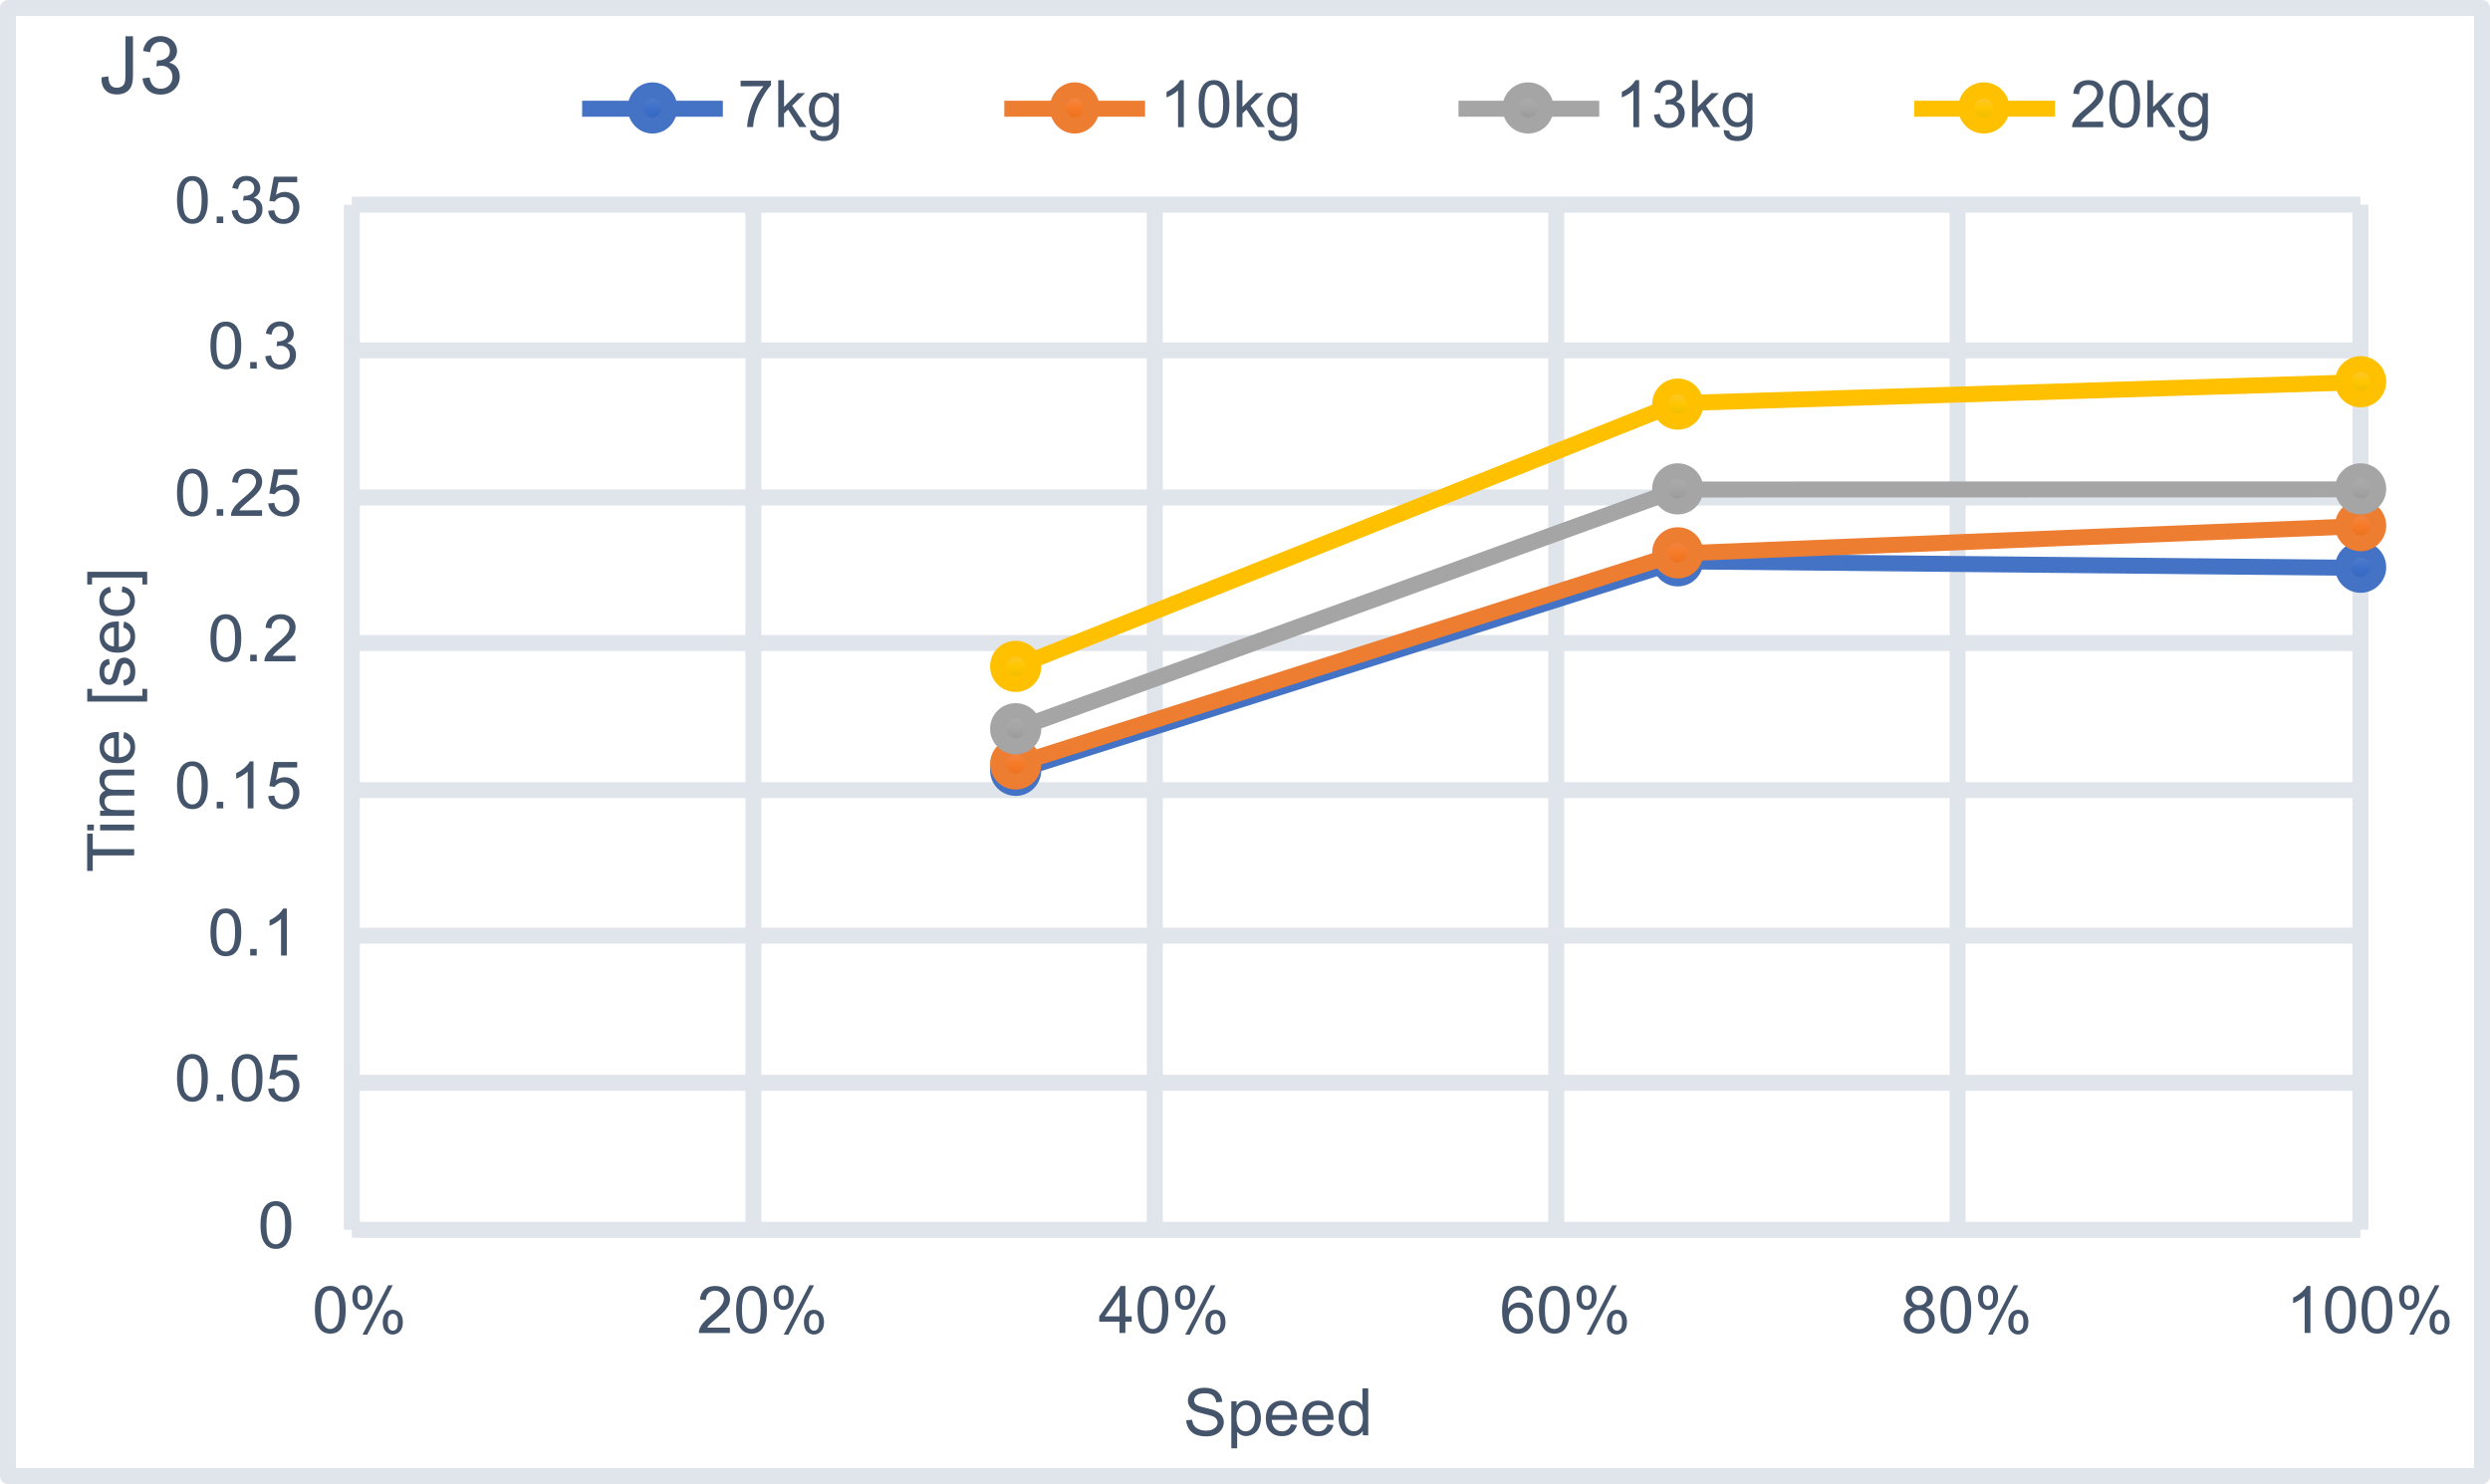 <?xml version="1.0" encoding="utf-8"?>
<!-- Generator: Adobe Illustrator 27.3.1, SVG Export Plug-In . SVG Version: 6.00 Build 0)  -->
<svg version="1.1" id="レイヤー_1" xmlns="http://www.w3.org/2000/svg" xmlns:xlink="http://www.w3.org/1999/xlink" x="0px"
	 y="0px" width="311.4px" height="185.6px" viewBox="0 0 311.4 185.6" enable-background="new 0 0 311.4 185.6"
	 xml:space="preserve">
<g>
	<path fill="none" stroke="#E0E5EB" stroke-width="2" stroke-linejoin="round" stroke-miterlimit="10" d="M44,135.42h251.2
		 M44,117.02h251.2 M44,98.82h251.2 M44,80.42h251.2 M44,62.22h251.2 M44,43.82h251.2 M44,25.6h251.2"/>
</g>
<g>
	<path fill="none" stroke="#E0E5EB" stroke-width="2" stroke-linejoin="round" stroke-miterlimit="10" d="M94.22,25.6v128.2
		 M144.42,25.6v128.2 M194.62,25.6v128.2 M244.82,25.6v128.2 M295.2,25.6v128.2"/>
</g>
<g>
	<path fill="none" stroke="#E0E5EB" stroke-width="2" stroke-linejoin="round" stroke-miterlimit="10" d="M44,153.8V25.6"/>
</g>
<g>
	<path fill="none" stroke="#E0E5EB" stroke-width="2" stroke-linejoin="round" stroke-miterlimit="10" d="M44,153.8h251.2"/>
</g>
<g>
	<path fill="none" stroke="#4472C4" stroke-width="2" stroke-linejoin="round" stroke-miterlimit="10" d="M295.2,71.02l-85.38-0.82
		L127,96.4"/>
</g>
<g>
	
		<linearGradient id="SVGID_1_" gradientUnits="userSpaceOnUse" x1="8403.22" y1="1260.776" x2="8403.22" y2="1265.176" gradientTransform="matrix(1 0 0 1 -8108 -1192.036)">
		<stop  offset="0" style="stop-color:#6083CB"/>
		<stop  offset="0.5" style="stop-color:#3E70CA"/>
		<stop  offset="1" style="stop-color:#2E61BA"/>
	</linearGradient>
	<path fill="url(#SVGID_1_)" stroke="#4472C4" stroke-width="2" stroke-linejoin="round" stroke-miterlimit="10" d="M297.42,70.94
		c0,1.22-0.98,2.2-2.2,2.2s-2.2-0.98-2.2-2.2s0.98-2.2,2.2-2.2S297.42,69.72,297.42,70.94z"/>
	
		<linearGradient id="SVGID_00000033342965379206419820000015062089902440529049_" gradientUnits="userSpaceOnUse" x1="8317.82" y1="1259.976" x2="8317.82" y2="1264.376" gradientTransform="matrix(1 0 0 1 -8108 -1192.036)">
		<stop  offset="0" style="stop-color:#6083CB"/>
		<stop  offset="0.5" style="stop-color:#3E70CA"/>
		<stop  offset="1" style="stop-color:#2E61BA"/>
	</linearGradient>
	
		<path fill="url(#SVGID_00000033342965379206419820000015062089902440529049_)" stroke="#4472C4" stroke-width="2" stroke-linejoin="round" stroke-miterlimit="10" d="
		M212.02,70.14c0,1.22-0.98,2.2-2.2,2.2s-2.2-0.98-2.2-2.2s0.98-2.2,2.2-2.2S212.02,68.92,212.02,70.14z"/>
	
		<linearGradient id="SVGID_00000000903397064789894350000012473821249726223544_" gradientUnits="userSpaceOnUse" x1="8235.02" y1="1286.176" x2="8235.02" y2="1290.576" gradientTransform="matrix(1 0 0 1 -8108 -1192.036)">
		<stop  offset="0" style="stop-color:#6083CB"/>
		<stop  offset="0.5" style="stop-color:#3E70CA"/>
		<stop  offset="1" style="stop-color:#2E61BA"/>
	</linearGradient>
	
		<path fill="url(#SVGID_00000000903397064789894350000012473821249726223544_)" stroke="#4472C4" stroke-width="2" stroke-linejoin="round" stroke-miterlimit="10" d="
		M129.22,96.34c0,1.22-0.98,2.2-2.2,2.2s-2.2-0.98-2.2-2.2s0.98-2.2,2.2-2.2C128.24,94.14,129.22,95.12,129.22,96.34z"/>
</g>
<g>
	<path fill="none" stroke="#ED7D31" stroke-width="2" stroke-linejoin="round" stroke-miterlimit="10" d="M295.2,65.8l-85.38,3.42
		L127,95.6"/>
</g>
<g>
	
		<linearGradient id="SVGID_00000112600327374262434020000007676796091114215055_" gradientUnits="userSpaceOnUse" x1="8403.22" y1="1255.576" x2="8403.22" y2="1259.976" gradientTransform="matrix(1 0 0 1 -8108 -1192.036)">
		<stop  offset="0" style="stop-color:#F18C55"/>
		<stop  offset="0.5" style="stop-color:#F67B28"/>
		<stop  offset="1" style="stop-color:#E56B17"/>
	</linearGradient>
	
		<path fill="url(#SVGID_00000112600327374262434020000007676796091114215055_)" stroke="#ED7D31" stroke-width="2" stroke-linejoin="round" stroke-miterlimit="10" d="
		M297.42,65.74c0,1.22-0.98,2.2-2.2,2.2s-2.2-0.98-2.2-2.2s0.98-2.2,2.2-2.2S297.42,64.52,297.42,65.74z"/>
	
		<linearGradient id="SVGID_00000032616110675129660400000013419360611660229253_" gradientUnits="userSpaceOnUse" x1="8317.82" y1="1258.976" x2="8317.82" y2="1263.376" gradientTransform="matrix(1 0 0 1 -8108 -1192.036)">
		<stop  offset="0" style="stop-color:#F18C55"/>
		<stop  offset="0.5" style="stop-color:#F67B28"/>
		<stop  offset="1" style="stop-color:#E56B17"/>
	</linearGradient>
	
		<path fill="url(#SVGID_00000032616110675129660400000013419360611660229253_)" stroke="#ED7D31" stroke-width="2" stroke-linejoin="round" stroke-miterlimit="10" d="
		M212.02,69.14c0,1.22-0.98,2.2-2.2,2.2s-2.2-0.98-2.2-2.2s0.98-2.2,2.2-2.2S212.02,67.92,212.02,69.14z"/>
	
		<linearGradient id="SVGID_00000065033692844674454650000006117008020289457340_" gradientUnits="userSpaceOnUse" x1="8235.02" y1="1285.376" x2="8235.02" y2="1289.776" gradientTransform="matrix(1 0 0 1 -8108 -1192.036)">
		<stop  offset="0" style="stop-color:#F18C55"/>
		<stop  offset="0.5" style="stop-color:#F67B28"/>
		<stop  offset="1" style="stop-color:#E56B17"/>
	</linearGradient>
	
		<path fill="url(#SVGID_00000065033692844674454650000006117008020289457340_)" stroke="#ED7D31" stroke-width="2" stroke-linejoin="round" stroke-miterlimit="10" d="
		M129.22,95.54c0,1.22-0.98,2.2-2.2,2.2s-2.2-0.98-2.2-2.2s0.98-2.2,2.2-2.2S129.22,94.32,129.22,95.54z"/>
</g>
<g>
	<path fill="none" stroke="#A5A5A5" stroke-width="2" stroke-linejoin="round" stroke-miterlimit="10" d="M295.2,61.2l-85.38,0.02
		L127,91.2"/>
</g>
<g>
	
		<linearGradient id="SVGID_00000011001456509409191190000015262012213968455307_" gradientUnits="userSpaceOnUse" x1="8403.22" y1="1250.976" x2="8403.22" y2="1255.376" gradientTransform="matrix(1 0 0 1 -8108 -1192.036)">
		<stop  offset="0" style="stop-color:#AFAFAF"/>
		<stop  offset="0.5" style="stop-color:#A5A5A5"/>
		<stop  offset="1" style="stop-color:#929292"/>
	</linearGradient>
	
		<path fill="url(#SVGID_00000011001456509409191190000015262012213968455307_)" stroke="#A5A5A5" stroke-width="2" stroke-linejoin="round" stroke-miterlimit="10" d="
		M297.42,61.14c0,1.22-0.98,2.2-2.2,2.2s-2.2-0.98-2.2-2.2s0.98-2.2,2.2-2.2S297.42,59.92,297.42,61.14z"/>
	
		<linearGradient id="SVGID_00000109000940451865028620000012117259321875670697_" gradientUnits="userSpaceOnUse" x1="8317.82" y1="1250.976" x2="8317.82" y2="1255.376" gradientTransform="matrix(1 0 0 1 -8108 -1192.036)">
		<stop  offset="0" style="stop-color:#AFAFAF"/>
		<stop  offset="0.5" style="stop-color:#A5A5A5"/>
		<stop  offset="1" style="stop-color:#929292"/>
	</linearGradient>
	
		<path fill="url(#SVGID_00000109000940451865028620000012117259321875670697_)" stroke="#A5A5A5" stroke-width="2" stroke-linejoin="round" stroke-miterlimit="10" d="
		M212.02,61.14c0,1.22-0.98,2.2-2.2,2.2s-2.2-0.98-2.2-2.2s0.98-2.2,2.2-2.2S212.02,59.92,212.02,61.14z"/>
	
		<linearGradient id="SVGID_00000134215369651678326940000003658868056976402569_" gradientUnits="userSpaceOnUse" x1="8235.02" y1="1280.976" x2="8235.02" y2="1285.376" gradientTransform="matrix(1 0 0 1 -8108 -1192.036)">
		<stop  offset="0" style="stop-color:#AFAFAF"/>
		<stop  offset="0.5" style="stop-color:#A5A5A5"/>
		<stop  offset="1" style="stop-color:#929292"/>
	</linearGradient>
	
		<path fill="url(#SVGID_00000134215369651678326940000003658868056976402569_)" stroke="#A5A5A5" stroke-width="2" stroke-linejoin="round" stroke-miterlimit="10" d="
		M129.22,91.14c0,1.22-0.98,2.2-2.2,2.2s-2.2-0.98-2.2-2.2s0.98-2.2,2.2-2.2S129.22,89.92,129.22,91.14z"/>
</g>
<g>
	<path fill="none" stroke="#FFC000" stroke-width="2" stroke-linejoin="round" stroke-miterlimit="10" d="M295.2,47.8l-85.38,2.62
		L127,83.4"/>
</g>
<g>
	
		<linearGradient id="SVGID_00000155126293587615350470000003820522008546480060_" gradientUnits="userSpaceOnUse" x1="8403.22" y1="1237.576" x2="8403.22" y2="1241.976" gradientTransform="matrix(1 0 0 1 -8108 -1192.036)">
		<stop  offset="0" style="stop-color:#FFC746"/>
		<stop  offset="0.5" style="stop-color:#FFC600"/>
		<stop  offset="1" style="stop-color:#E5B600"/>
	</linearGradient>
	
		<path fill="url(#SVGID_00000155126293587615350470000003820522008546480060_)" stroke="#FFC000" stroke-width="2" stroke-linejoin="round" stroke-miterlimit="10" d="
		M297.42,47.74c0,1.22-0.98,2.2-2.2,2.2s-2.2-0.98-2.2-2.2s0.98-2.2,2.2-2.2S297.42,46.52,297.42,47.74z"/>
	
		<linearGradient id="SVGID_00000135670672850244555380000011862739848999674514_" gradientUnits="userSpaceOnUse" x1="8317.82" y1="1240.376" x2="8317.82" y2="1244.776" gradientTransform="matrix(1 0 0 1 -8108 -1192.036)">
		<stop  offset="0" style="stop-color:#FFC746"/>
		<stop  offset="0.5" style="stop-color:#FFC600"/>
		<stop  offset="1" style="stop-color:#E5B600"/>
	</linearGradient>
	
		<path fill="url(#SVGID_00000135670672850244555380000011862739848999674514_)" stroke="#FFC000" stroke-width="2" stroke-linejoin="round" stroke-miterlimit="10" d="
		M212.02,50.54c0,1.22-0.98,2.2-2.2,2.2s-2.2-0.98-2.2-2.2s0.98-2.2,2.2-2.2S212.02,49.32,212.02,50.54z"/>
	
		<linearGradient id="SVGID_00000001637422653299299550000008347044181724360846_" gradientUnits="userSpaceOnUse" x1="8235.02" y1="1273.176" x2="8235.02" y2="1277.576" gradientTransform="matrix(1 0 0 1 -8108 -1192.036)">
		<stop  offset="0" style="stop-color:#FFC746"/>
		<stop  offset="0.5" style="stop-color:#FFC600"/>
		<stop  offset="1" style="stop-color:#E5B600"/>
	</linearGradient>
	
		<path fill="url(#SVGID_00000001637422653299299550000008347044181724360846_)" stroke="#FFC000" stroke-width="2" stroke-linejoin="round" stroke-miterlimit="10" d="
		M129.22,83.34c0,1.22-0.98,2.2-2.2,2.2s-2.2-0.98-2.2-2.2s0.98-2.2,2.2-2.2C128.24,81.14,129.22,82.12,129.22,83.34z"/>
</g>
<g>
	<path fill="#44546A" d="M32.58,153.21c0-0.7,0.07-1.26,0.22-1.67c0.14-0.42,0.35-0.75,0.64-0.98c0.29-0.22,0.63-0.34,1.06-0.34
		c0.31,0,0.59,0.06,0.83,0.19s0.43,0.31,0.59,0.55c0.15,0.24,0.28,0.53,0.37,0.87s0.14,0.81,0.14,1.38c0,0.69-0.07,1.25-0.22,1.66
		c-0.14,0.42-0.35,0.75-0.63,0.98c-0.28,0.23-0.64,0.34-1.06,0.34c-0.57,0-1.01-0.2-1.34-0.61C32.78,155.1,32.58,154.3,32.58,153.21
		z M33.32,153.21c0,0.96,0.11,1.61,0.34,1.92c0.22,0.32,0.5,0.48,0.83,0.48s0.61-0.16,0.83-0.48s0.34-0.96,0.34-1.92
		c0-0.97-0.11-1.61-0.34-1.93c-0.22-0.32-0.5-0.48-0.84-0.48c-0.33,0-0.59,0.14-0.79,0.42C33.45,151.58,33.32,152.24,33.32,153.21z"
		/>
</g>
<g>
	<path fill="#44546A" d="M22.14,134.81c0-0.7,0.07-1.26,0.22-1.67c0.14-0.42,0.35-0.75,0.64-0.98c0.29-0.22,0.63-0.34,1.06-0.34
		c0.31,0,0.59,0.06,0.83,0.19s0.43,0.31,0.59,0.55c0.15,0.24,0.28,0.53,0.37,0.87s0.14,0.81,0.14,1.38c0,0.69-0.07,1.25-0.22,1.66
		c-0.14,0.42-0.35,0.75-0.63,0.98c-0.28,0.23-0.64,0.34-1.06,0.34c-0.57,0-1.01-0.2-1.34-0.61C22.34,136.7,22.14,135.9,22.14,134.81
		z M22.88,134.81c0,0.96,0.11,1.61,0.34,1.92c0.22,0.32,0.5,0.48,0.83,0.48s0.61-0.16,0.83-0.48s0.34-0.96,0.34-1.92
		c0-0.97-0.11-1.61-0.34-1.93c-0.22-0.32-0.5-0.48-0.84-0.48c-0.33,0-0.59,0.14-0.79,0.42C23.01,133.18,22.88,133.84,22.88,134.81z"
		/>
	<path fill="#44546A" d="M27.1,137.7v-0.82h0.82v0.82H27.1z"/>
	<path fill="#44546A" d="M28.98,134.81c0-0.7,0.07-1.26,0.22-1.67c0.14-0.42,0.35-0.75,0.64-0.98c0.29-0.22,0.63-0.34,1.06-0.34
		c0.31,0,0.59,0.06,0.83,0.19s0.43,0.31,0.59,0.55c0.15,0.24,0.28,0.53,0.37,0.87s0.14,0.81,0.14,1.38c0,0.69-0.07,1.25-0.22,1.66
		c-0.14,0.42-0.35,0.75-0.63,0.98c-0.28,0.23-0.64,0.34-1.06,0.34c-0.57,0-1.01-0.2-1.34-0.61C29.18,136.7,28.98,135.9,28.98,134.81
		z M29.72,134.81c0,0.96,0.11,1.61,0.34,1.92c0.22,0.32,0.5,0.48,0.83,0.48s0.61-0.16,0.83-0.48s0.34-0.96,0.34-1.92
		c0-0.97-0.11-1.61-0.34-1.93c-0.22-0.32-0.5-0.48-0.84-0.48c-0.33,0-0.59,0.14-0.79,0.42C29.85,133.18,29.72,133.84,29.72,134.81z"
		/>
	<path fill="#44546A" d="M33.54,136.16l0.76-0.06c0.06,0.37,0.18,0.65,0.39,0.83c0.21,0.18,0.45,0.28,0.74,0.28
		c0.34,0,0.64-0.13,0.88-0.39s0.36-0.61,0.36-1.04c0-0.41-0.11-0.74-0.34-0.98s-0.54-0.36-0.9-0.36c-0.23,0-0.44,0.06-0.63,0.16
		c-0.19,0.1-0.34,0.24-0.44,0.41l-0.68-0.09l0.57-3.02h2.92v0.69h-2.34l-0.32,1.58c0.35-0.25,0.72-0.37,1.11-0.37
		c0.51,0,0.94,0.18,1.3,0.54c0.35,0.35,0.53,0.81,0.53,1.37c0,0.53-0.15,0.99-0.46,1.38c-0.38,0.47-0.89,0.71-1.54,0.71
		c-0.54,0-0.97-0.15-1.3-0.45C33.78,137.06,33.59,136.66,33.54,136.16z"/>
</g>
<g>
	<path fill="#44546A" d="M26.32,116.61c0-0.7,0.07-1.26,0.22-1.67c0.14-0.42,0.35-0.75,0.64-0.98s0.63-0.34,1.06-0.34
		c0.31,0,0.59,0.06,0.83,0.19s0.43,0.31,0.59,0.55c0.15,0.24,0.28,0.53,0.37,0.87s0.14,0.81,0.14,1.38c0,0.69-0.07,1.25-0.22,1.66
		c-0.14,0.42-0.35,0.75-0.63,0.98c-0.28,0.23-0.64,0.34-1.06,0.34c-0.57,0-1.01-0.2-1.34-0.61C26.52,118.5,26.32,117.7,26.32,116.61
		z M27.06,116.61c0,0.96,0.11,1.61,0.34,1.92c0.22,0.32,0.5,0.48,0.83,0.48s0.61-0.16,0.83-0.48s0.34-0.96,0.34-1.92
		c0-0.97-0.11-1.61-0.34-1.93c-0.22-0.32-0.5-0.48-0.84-0.48c-0.33,0-0.59,0.14-0.79,0.42C27.18,114.98,27.06,115.64,27.06,116.61z"
		/>
	<path fill="#44546A" d="M31.29,119.5v-0.82h0.82v0.82H31.29z"/>
	<path fill="#44546A" d="M35.87,119.5h-0.72v-4.59c-0.18,0.17-0.4,0.33-0.68,0.5s-0.54,0.29-0.76,0.38v-0.7
		c0.4-0.19,0.75-0.42,1.06-0.69c0.3-0.27,0.51-0.53,0.64-0.78h0.46V119.5L35.87,119.5z"/>
</g>
<g>
	<path fill="#44546A" d="M22.14,98.21c0-0.7,0.07-1.26,0.22-1.67c0.14-0.42,0.35-0.75,0.64-0.98c0.29-0.22,0.63-0.34,1.06-0.34
		c0.31,0,0.59,0.06,0.83,0.19s0.43,0.31,0.59,0.55c0.15,0.24,0.28,0.53,0.37,0.87s0.14,0.81,0.14,1.38c0,0.69-0.07,1.25-0.22,1.66
		c-0.14,0.42-0.35,0.75-0.63,0.98c-0.28,0.23-0.64,0.34-1.06,0.34c-0.57,0-1.01-0.2-1.34-0.61C22.34,100.1,22.14,99.3,22.14,98.21z
		 M22.88,98.21c0,0.96,0.11,1.61,0.34,1.92c0.22,0.32,0.5,0.48,0.83,0.48s0.61-0.16,0.83-0.48s0.34-0.96,0.34-1.92
		c0-0.97-0.11-1.61-0.34-1.93c-0.22-0.32-0.5-0.48-0.84-0.48c-0.33,0-0.59,0.14-0.79,0.42C23.01,96.58,22.88,97.24,22.88,98.21z"/>
	<path fill="#44546A" d="M27.1,101.1v-0.82h0.82v0.82H27.1z"/>
	<path fill="#44546A" d="M31.7,101.1h-0.72v-4.59c-0.18,0.17-0.4,0.33-0.68,0.5s-0.54,0.29-0.76,0.38v-0.7
		c0.4-0.19,0.75-0.42,1.06-0.69c0.3-0.27,0.51-0.53,0.64-0.78h0.46V101.1L31.7,101.1z"/>
	<path fill="#44546A" d="M33.54,99.56l0.76-0.06c0.06,0.37,0.18,0.65,0.39,0.83c0.21,0.18,0.45,0.28,0.74,0.28
		c0.34,0,0.64-0.13,0.88-0.39s0.36-0.61,0.36-1.04c0-0.41-0.11-0.74-0.34-0.98s-0.54-0.36-0.9-0.36c-0.23,0-0.44,0.06-0.63,0.16
		s-0.34,0.24-0.44,0.41l-0.68-0.09l0.57-3.02h2.92v0.69h-2.34l-0.32,1.58c0.35-0.25,0.72-0.37,1.11-0.37c0.51,0,0.94,0.18,1.3,0.54
		c0.35,0.35,0.53,0.81,0.53,1.37c0,0.53-0.15,0.99-0.46,1.38c-0.38,0.47-0.89,0.71-1.54,0.71c-0.54,0-0.97-0.15-1.3-0.45
		C33.78,100.46,33.59,100.06,33.54,99.56z"/>
</g>
<g>
	<path fill="#44546A" d="M26.32,79.81c0-0.7,0.07-1.26,0.22-1.67c0.14-0.42,0.35-0.75,0.64-0.98c0.28-0.23,0.63-0.34,1.06-0.34
		c0.31,0,0.59,0.06,0.83,0.19s0.43,0.31,0.59,0.55c0.15,0.24,0.28,0.53,0.37,0.87s0.14,0.81,0.14,1.38c0,0.69-0.07,1.25-0.22,1.66
		c-0.14,0.42-0.35,0.75-0.63,0.98c-0.28,0.23-0.64,0.34-1.06,0.34c-0.57,0-1.01-0.2-1.34-0.61C26.52,81.7,26.32,80.9,26.32,79.81z
		 M27.06,79.81c0,0.96,0.11,1.61,0.34,1.92c0.22,0.32,0.5,0.48,0.83,0.48s0.61-0.16,0.83-0.48s0.34-0.96,0.34-1.92
		c0-0.97-0.11-1.61-0.34-1.93c-0.22-0.32-0.5-0.48-0.84-0.48c-0.33,0-0.59,0.14-0.79,0.42C27.18,78.18,27.06,78.84,27.06,79.81z"/>
	<path fill="#44546A" d="M31.29,82.7v-0.82h0.82v0.82H31.29z"/>
	<path fill="#44546A" d="M36.95,82.01v0.7h-3.88c-0.01-0.18,0.02-0.34,0.08-0.5c0.1-0.26,0.26-0.53,0.47-0.78s0.54-0.55,0.94-0.89
		c0.64-0.52,1.07-0.94,1.3-1.24c0.22-0.3,0.34-0.59,0.34-0.86c0-0.29-0.1-0.53-0.3-0.72c-0.21-0.2-0.47-0.3-0.8-0.3
		c-0.34,0-0.62,0.1-0.83,0.31s-0.31,0.5-0.32,0.86l-0.74-0.08c0.05-0.55,0.24-0.98,0.58-1.26c0.33-0.29,0.78-0.43,1.34-0.43
		s1.01,0.16,1.34,0.47s0.5,0.7,0.5,1.16c0,0.23-0.05,0.46-0.14,0.7c-0.1,0.23-0.26,0.46-0.48,0.72c-0.22,0.25-0.59,0.59-1.11,1.03
		c-0.43,0.36-0.71,0.61-0.83,0.74s-0.22,0.26-0.3,0.39L36.95,82.01L36.95,82.01z"/>
</g>
<g>
	<path fill="#44546A" d="M22.14,61.61c0-0.7,0.07-1.26,0.22-1.67c0.14-0.42,0.35-0.75,0.64-0.98c0.28-0.23,0.63-0.34,1.06-0.34
		c0.31,0,0.59,0.06,0.83,0.19s0.43,0.31,0.59,0.55c0.15,0.24,0.28,0.53,0.37,0.87s0.14,0.81,0.14,1.38c0,0.69-0.07,1.25-0.22,1.66
		c-0.14,0.42-0.35,0.75-0.63,0.98c-0.28,0.23-0.64,0.34-1.06,0.34c-0.57,0-1.01-0.2-1.34-0.61C22.34,63.5,22.14,62.7,22.14,61.61z
		 M22.88,61.61c0,0.96,0.11,1.61,0.34,1.92c0.22,0.32,0.5,0.48,0.83,0.48s0.61-0.16,0.83-0.48s0.34-0.96,0.34-1.92
		c0-0.97-0.11-1.61-0.34-1.93c-0.22-0.32-0.5-0.48-0.84-0.48c-0.33,0-0.59,0.14-0.79,0.42C23.01,59.98,22.88,60.64,22.88,61.61z"/>
	<path fill="#44546A" d="M27.1,64.5v-0.82h0.82v0.82H27.1z"/>
	<path fill="#44546A" d="M32.77,63.81v0.7h-3.88c-0.01-0.18,0.02-0.34,0.08-0.5c0.1-0.26,0.26-0.53,0.47-0.78
		c0.22-0.26,0.54-0.55,0.94-0.89c0.64-0.52,1.07-0.94,1.3-1.24c0.22-0.3,0.34-0.59,0.34-0.86c0-0.29-0.1-0.53-0.3-0.72
		c-0.21-0.2-0.47-0.3-0.8-0.3c-0.34,0-0.62,0.1-0.83,0.31s-0.31,0.5-0.32,0.86l-0.74-0.08c0.05-0.55,0.24-0.98,0.58-1.26
		c0.33-0.29,0.78-0.43,1.34-0.43s1.01,0.16,1.34,0.47s0.5,0.7,0.5,1.16c0,0.23-0.05,0.46-0.14,0.7c-0.1,0.23-0.26,0.46-0.48,0.72
		c-0.22,0.25-0.59,0.59-1.11,1.03c-0.43,0.36-0.71,0.61-0.83,0.74s-0.22,0.26-0.3,0.39L32.77,63.81L32.77,63.81z"/>
	<path fill="#44546A" d="M33.54,62.96l0.76-0.06c0.06,0.37,0.18,0.65,0.39,0.83c0.21,0.18,0.45,0.28,0.74,0.28
		c0.34,0,0.64-0.13,0.88-0.39s0.36-0.61,0.36-1.04c0-0.41-0.11-0.74-0.34-0.98s-0.54-0.36-0.9-0.36c-0.23,0-0.44,0.06-0.63,0.16
		c-0.19,0.1-0.34,0.24-0.44,0.41l-0.68-0.09l0.57-3.02h2.92v0.69h-2.34l-0.32,1.58c0.35-0.25,0.72-0.37,1.11-0.37
		c0.51,0,0.94,0.18,1.3,0.54c0.35,0.35,0.53,0.81,0.53,1.37c0,0.53-0.15,0.99-0.46,1.38c-0.38,0.47-0.89,0.71-1.54,0.71
		c-0.54,0-0.97-0.15-1.3-0.45C33.78,63.86,33.59,63.46,33.54,62.96z"/>
</g>
<g>
	<path fill="#44546A" d="M26.32,43.21c0-0.7,0.07-1.26,0.22-1.67c0.14-0.42,0.35-0.75,0.64-0.98c0.28-0.23,0.63-0.34,1.06-0.34
		c0.31,0,0.59,0.06,0.83,0.19s0.43,0.31,0.59,0.55c0.15,0.24,0.28,0.53,0.37,0.87s0.14,0.81,0.14,1.38c0,0.69-0.07,1.25-0.22,1.66
		c-0.14,0.42-0.35,0.75-0.63,0.98c-0.28,0.23-0.64,0.34-1.06,0.34c-0.57,0-1.01-0.2-1.34-0.61C26.52,45.1,26.32,44.3,26.32,43.21z
		 M27.06,43.21c0,0.96,0.11,1.61,0.34,1.92c0.22,0.32,0.5,0.48,0.83,0.48s0.61-0.16,0.83-0.48s0.34-0.96,0.34-1.92
		c0-0.97-0.11-1.61-0.34-1.93c-0.22-0.32-0.5-0.48-0.84-0.48c-0.33,0-0.59,0.14-0.79,0.42C27.18,41.58,27.06,42.24,27.06,43.21z"/>
	<path fill="#44546A" d="M31.29,46.1v-0.82h0.82v0.82H31.29z"/>
	<path fill="#44546A" d="M33.17,44.55l0.72-0.1c0.08,0.41,0.22,0.7,0.42,0.88s0.44,0.27,0.73,0.27c0.34,0,0.62-0.12,0.86-0.35
		c0.23-0.23,0.35-0.53,0.35-0.87c0-0.33-0.11-0.6-0.33-0.82s-0.49-0.32-0.82-0.32c-0.14,0-0.3,0.02-0.51,0.08l0.08-0.63
		c0.05,0.01,0.09,0.01,0.12,0.01c0.3,0,0.58-0.08,0.83-0.24s0.37-0.41,0.37-0.74c0-0.26-0.09-0.48-0.27-0.66s-0.41-0.26-0.7-0.26
		c-0.28,0-0.51,0.09-0.7,0.26c-0.18,0.18-0.3,0.44-0.36,0.79l-0.72-0.13c0.09-0.48,0.29-0.86,0.6-1.12s0.7-0.4,1.17-0.4
		c0.32,0,0.62,0.07,0.89,0.21c0.27,0.14,0.47,0.33,0.62,0.56c0.14,0.23,0.22,0.49,0.22,0.76c0,0.26-0.07,0.49-0.21,0.7
		s-0.34,0.38-0.61,0.5c0.34,0.08,0.62,0.25,0.81,0.5s0.29,0.57,0.29,0.94c0,0.51-0.18,0.94-0.56,1.3c-0.38,0.36-0.85,0.54-1.42,0.54
		c-0.51,0-0.94-0.15-1.28-0.46S33.22,45.04,33.17,44.55z"/>
</g>
<g>
	<path fill="#44546A" d="M22.14,25.01c0-0.7,0.07-1.26,0.22-1.67c0.14-0.42,0.35-0.75,0.64-0.98c0.28-0.23,0.63-0.34,1.06-0.34
		c0.31,0,0.59,0.06,0.83,0.19s0.43,0.31,0.59,0.55c0.15,0.24,0.28,0.53,0.37,0.87s0.14,0.81,0.14,1.38c0,0.69-0.07,1.25-0.22,1.66
		c-0.14,0.42-0.35,0.75-0.63,0.98c-0.28,0.23-0.64,0.34-1.06,0.34c-0.57,0-1.01-0.2-1.34-0.61C22.34,26.9,22.14,26.1,22.14,25.01z
		 M22.88,25.01c0,0.96,0.11,1.61,0.34,1.92c0.22,0.32,0.5,0.48,0.83,0.48s0.61-0.16,0.83-0.48s0.34-0.96,0.34-1.92
		c0-0.97-0.11-1.61-0.34-1.93c-0.22-0.32-0.5-0.48-0.84-0.48c-0.33,0-0.59,0.14-0.79,0.42C23.01,23.38,22.88,24.04,22.88,25.01z"/>
	<path fill="#44546A" d="M27.1,27.9v-0.82h0.82v0.82H27.1z"/>
	<path fill="#44546A" d="M28.98,26.35l0.72-0.1c0.08,0.41,0.22,0.7,0.42,0.88s0.44,0.27,0.73,0.27c0.34,0,0.62-0.12,0.86-0.35
		c0.23-0.23,0.35-0.53,0.35-0.87c0-0.33-0.11-0.6-0.33-0.82s-0.49-0.32-0.82-0.32c-0.14,0-0.3,0.02-0.51,0.08l0.08-0.63
		c0.05,0.01,0.09,0.01,0.12,0.01c0.3,0,0.58-0.08,0.83-0.24s0.37-0.41,0.37-0.74c0-0.26-0.09-0.48-0.27-0.66s-0.41-0.26-0.7-0.26
		c-0.28,0-0.51,0.09-0.7,0.26c-0.18,0.18-0.3,0.44-0.36,0.79l-0.72-0.13c0.09-0.48,0.29-0.86,0.6-1.12s0.7-0.4,1.17-0.4
		c0.32,0,0.62,0.07,0.89,0.21c0.27,0.14,0.47,0.33,0.62,0.56c0.14,0.23,0.22,0.49,0.22,0.76c0,0.26-0.07,0.49-0.21,0.7
		s-0.34,0.38-0.61,0.5c0.34,0.08,0.62,0.25,0.81,0.5s0.29,0.57,0.29,0.94c0,0.51-0.18,0.94-0.56,1.3c-0.38,0.36-0.85,0.54-1.42,0.54
		c-0.51,0-0.94-0.15-1.28-0.46C29.22,27.23,29.03,26.84,28.98,26.35z"/>
	<path fill="#44546A" d="M33.54,26.36l0.76-0.06c0.06,0.37,0.18,0.65,0.39,0.83s0.45,0.28,0.74,0.28c0.34,0,0.64-0.13,0.88-0.39
		s0.36-0.61,0.36-1.04c0-0.41-0.11-0.74-0.34-0.98s-0.54-0.36-0.9-0.36c-0.23,0-0.44,0.06-0.63,0.16c-0.19,0.1-0.34,0.24-0.44,0.41
		l-0.68-0.09l0.57-3.02h2.92v0.69h-2.34l-0.32,1.58c0.35-0.25,0.72-0.37,1.11-0.37c0.51,0,0.94,0.18,1.3,0.54
		c0.35,0.35,0.53,0.81,0.53,1.37c0,0.53-0.15,0.99-0.46,1.38C36.61,27.76,36.1,28,35.45,28c-0.54,0-0.97-0.15-1.3-0.45
		C33.78,27.26,33.59,26.86,33.54,26.36z"/>
</g>
<g>
	<path fill="#44546A" d="M39.38,163.81c0-0.7,0.07-1.26,0.22-1.67c0.14-0.42,0.35-0.75,0.64-0.98c0.29-0.22,0.63-0.34,1.06-0.34
		c0.31,0,0.59,0.06,0.83,0.19s0.43,0.31,0.59,0.55c0.15,0.24,0.28,0.53,0.37,0.87s0.14,0.81,0.14,1.38c0,0.69-0.07,1.25-0.22,1.66
		c-0.14,0.42-0.35,0.75-0.63,0.98c-0.28,0.23-0.64,0.34-1.06,0.34c-0.57,0-1.01-0.2-1.34-0.61C39.57,165.7,39.38,164.9,39.38,163.81
		z M40.12,163.81c0,0.96,0.11,1.61,0.34,1.92c0.22,0.32,0.5,0.48,0.83,0.48s0.61-0.16,0.83-0.48s0.34-0.96,0.34-1.92
		c0-0.97-0.11-1.61-0.34-1.93c-0.22-0.32-0.5-0.48-0.84-0.48c-0.33,0-0.59,0.14-0.79,0.42C40.24,162.18,40.12,162.84,40.12,163.81z"
		/>
	<path fill="#44546A" d="M44.07,162.24c0-0.42,0.1-0.78,0.32-1.07c0.21-0.3,0.52-0.44,0.92-0.44c0.37,0,0.67,0.13,0.91,0.39
		s0.36,0.65,0.36,1.16c0,0.5-0.12,0.88-0.37,1.14c-0.25,0.27-0.54,0.4-0.9,0.4c-0.35,0-0.65-0.14-0.89-0.4
		S44.07,162.78,44.07,162.24z M45.33,161.22c-0.18,0-0.33,0.08-0.45,0.23c-0.12,0.15-0.18,0.44-0.18,0.86
		c0,0.38,0.06,0.64,0.18,0.79c0.12,0.15,0.27,0.23,0.45,0.23s0.33-0.08,0.45-0.23c0.12-0.15,0.18-0.44,0.18-0.85
		c0-0.38-0.06-0.65-0.18-0.8C45.66,161.3,45.5,161.22,45.33,161.22z M45.33,166.92l3.21-6.18h0.58l-3.2,6.18H45.33z M47.87,165.32
		c0-0.42,0.1-0.78,0.32-1.07c0.21-0.3,0.52-0.44,0.92-0.44c0.37,0,0.67,0.13,0.91,0.39s0.36,0.65,0.36,1.16
		c0,0.5-0.12,0.88-0.37,1.14s-0.54,0.4-0.9,0.4c-0.35,0-0.65-0.14-0.89-0.4C47.98,166.24,47.87,165.86,47.87,165.32z M49.13,164.31
		c-0.18,0-0.33,0.08-0.45,0.23s-0.18,0.44-0.18,0.86c0,0.38,0.06,0.64,0.18,0.79c0.12,0.15,0.27,0.23,0.45,0.23s0.34-0.08,0.46-0.23
		c0.12-0.15,0.18-0.44,0.18-0.85c0-0.38-0.06-0.65-0.18-0.8C49.46,164.38,49.3,164.31,49.13,164.31z"/>
</g>
<g>
	<path fill="#44546A" d="M91.28,166.01v0.7H87.4c-0.01-0.18,0.02-0.34,0.08-0.5c0.1-0.26,0.26-0.53,0.47-0.78s0.54-0.55,0.94-0.89
		c0.64-0.52,1.07-0.94,1.3-1.24c0.22-0.3,0.34-0.59,0.34-0.86c0-0.29-0.1-0.53-0.3-0.72s-0.47-0.3-0.8-0.3
		c-0.34,0-0.62,0.1-0.83,0.31s-0.31,0.5-0.32,0.86l-0.74-0.07c0.05-0.55,0.24-0.98,0.58-1.26c0.33-0.29,0.78-0.43,1.34-0.43
		s1.01,0.16,1.34,0.47s0.5,0.7,0.5,1.16c0,0.23-0.05,0.46-0.14,0.7c-0.1,0.22-0.26,0.46-0.48,0.72c-0.22,0.25-0.59,0.59-1.11,1.03
		c-0.43,0.36-0.71,0.61-0.83,0.74s-0.22,0.26-0.3,0.39h2.88v-0.03L91.28,166.01L91.28,166.01z"/>
	<path fill="#44546A" d="M92.06,163.81c0-0.7,0.07-1.26,0.22-1.67c0.14-0.42,0.35-0.75,0.64-0.98c0.29-0.22,0.63-0.34,1.06-0.34
		c0.31,0,0.59,0.06,0.83,0.19s0.43,0.31,0.59,0.55c0.15,0.24,0.28,0.53,0.37,0.87s0.14,0.81,0.14,1.38c0,0.69-0.07,1.25-0.22,1.66
		c-0.14,0.42-0.35,0.75-0.63,0.98c-0.28,0.23-0.64,0.34-1.06,0.34c-0.57,0-1.01-0.2-1.34-0.61C92.25,165.7,92.06,164.9,92.06,163.81
		z M92.79,163.81c0,0.96,0.11,1.61,0.34,1.92c0.22,0.32,0.5,0.48,0.83,0.48s0.61-0.16,0.83-0.48s0.34-0.96,0.34-1.92
		c0-0.97-0.11-1.61-0.34-1.93c-0.22-0.32-0.5-0.48-0.84-0.48c-0.33,0-0.59,0.14-0.79,0.42C92.92,162.18,92.79,162.84,92.79,163.81z"
		/>
	<path fill="#44546A" d="M96.75,162.24c0-0.42,0.1-0.78,0.32-1.07c0.21-0.3,0.52-0.44,0.92-0.44c0.37,0,0.67,0.13,0.91,0.39
		s0.36,0.65,0.36,1.16c0,0.5-0.12,0.88-0.37,1.14c-0.25,0.27-0.54,0.4-0.9,0.4c-0.35,0-0.65-0.14-0.89-0.4
		S96.75,162.78,96.75,162.24z M98,161.22c-0.18,0-0.33,0.08-0.45,0.23c-0.12,0.15-0.18,0.44-0.18,0.86c0,0.38,0.06,0.64,0.18,0.79
		c0.12,0.15,0.27,0.23,0.45,0.23s0.33-0.08,0.45-0.23c0.12-0.15,0.18-0.44,0.18-0.85c0-0.38-0.06-0.65-0.18-0.8
		C98.33,161.3,98.18,161.22,98,161.22z M98.01,166.92l3.21-6.18h0.58l-3.2,6.18H98.01z M100.54,165.32c0-0.42,0.1-0.78,0.32-1.07
		c0.21-0.3,0.52-0.44,0.92-0.44c0.37,0,0.67,0.13,0.91,0.39s0.36,0.65,0.36,1.16c0,0.5-0.12,0.88-0.37,1.14s-0.54,0.4-0.9,0.4
		c-0.35,0-0.65-0.14-0.89-0.4C100.66,166.24,100.54,165.86,100.54,165.32z M101.8,164.31c-0.18,0-0.33,0.08-0.45,0.23
		s-0.18,0.44-0.18,0.86c0,0.38,0.06,0.64,0.18,0.79c0.12,0.15,0.27,0.23,0.45,0.23s0.34-0.08,0.46-0.23
		c0.12-0.15,0.18-0.44,0.18-0.85c0-0.38-0.06-0.65-0.18-0.8C102.13,164.38,101.98,164.31,101.8,164.31z"/>
</g>
<g>
	<path fill="#44546A" d="M140.01,166.7v-1.41h-2.54v-0.66l2.68-3.8h0.59v3.8h0.79v0.66h-0.79v1.41H140.01z M140.01,164.63v-2.65
		l-1.84,2.65H140.01z"/>
	<path fill="#44546A" d="M142.26,163.81c0-0.7,0.07-1.26,0.22-1.67c0.14-0.42,0.35-0.75,0.64-0.98c0.29-0.22,0.63-0.34,1.06-0.34
		c0.31,0,0.59,0.06,0.83,0.19s0.43,0.31,0.59,0.55c0.15,0.24,0.28,0.53,0.37,0.87s0.14,0.81,0.14,1.38c0,0.69-0.07,1.25-0.22,1.66
		c-0.14,0.42-0.35,0.75-0.63,0.98c-0.28,0.23-0.64,0.34-1.06,0.34c-0.57,0-1.01-0.2-1.34-0.61
		C142.46,165.7,142.26,164.9,142.26,163.81z M143,163.81c0,0.96,0.11,1.61,0.34,1.92c0.22,0.32,0.5,0.48,0.83,0.48
		s0.61-0.16,0.83-0.48s0.34-0.96,0.34-1.92c0-0.97-0.11-1.61-0.34-1.93c-0.22-0.32-0.5-0.48-0.84-0.48c-0.33,0-0.59,0.14-0.79,0.42
		C143.12,162.18,143,162.84,143,163.81z"/>
	<path fill="#44546A" d="M146.95,162.24c0-0.42,0.1-0.78,0.32-1.07c0.21-0.3,0.52-0.44,0.92-0.44c0.37,0,0.67,0.13,0.91,0.39
		s0.36,0.65,0.36,1.16c0,0.5-0.12,0.88-0.37,1.14c-0.25,0.27-0.54,0.4-0.9,0.4c-0.35,0-0.65-0.14-0.89-0.4
		S146.95,162.78,146.95,162.24z M148.21,161.22c-0.18,0-0.33,0.08-0.45,0.23c-0.12,0.15-0.18,0.44-0.18,0.86
		c0,0.38,0.06,0.64,0.18,0.79c0.12,0.15,0.27,0.23,0.45,0.23s0.33-0.08,0.45-0.23c0.12-0.15,0.18-0.44,0.18-0.85
		c0-0.38-0.06-0.65-0.18-0.8C148.54,161.3,148.38,161.22,148.21,161.22z M148.22,166.92l3.21-6.18h0.58l-3.2,6.18H148.22z
		 M150.75,165.32c0-0.42,0.1-0.78,0.32-1.07c0.21-0.3,0.52-0.44,0.92-0.44c0.37,0,0.67,0.13,0.91,0.39s0.36,0.65,0.36,1.16
		c0,0.5-0.12,0.88-0.37,1.14s-0.54,0.4-0.9,0.4c-0.35,0-0.65-0.14-0.89-0.4C150.86,166.24,150.75,165.86,150.75,165.32z
		 M152.01,164.31c-0.18,0-0.33,0.08-0.45,0.23s-0.18,0.44-0.18,0.86c0,0.38,0.06,0.64,0.18,0.79c0.12,0.15,0.27,0.23,0.45,0.23
		s0.34-0.08,0.46-0.23c0.12-0.15,0.18-0.44,0.18-0.85c0-0.38-0.06-0.65-0.18-0.8C152.34,164.38,152.18,164.31,152.01,164.31z"/>
</g>
<g>
	<path fill="#44546A" d="M191.64,162.26l-0.72,0.06c-0.06-0.28-0.15-0.49-0.27-0.62c-0.19-0.21-0.43-0.31-0.72-0.31
		c-0.23,0-0.43,0.06-0.61,0.19c-0.22,0.17-0.41,0.41-0.54,0.73c-0.13,0.32-0.2,0.77-0.2,1.36c0.18-0.26,0.38-0.46,0.64-0.59
		c0.26-0.13,0.51-0.19,0.79-0.19c0.48,0,0.89,0.18,1.22,0.53s0.5,0.81,0.5,1.37c0,0.37-0.08,0.71-0.24,1.02
		c-0.16,0.32-0.38,0.56-0.66,0.73s-0.59,0.26-0.94,0.26c-0.6,0-1.09-0.22-1.47-0.66s-0.57-1.17-0.57-2.18
		c0-1.14,0.21-1.96,0.63-2.47c0.37-0.45,0.86-0.67,1.48-0.67c0.46,0,0.84,0.13,1.14,0.39S191.58,161.81,191.64,162.26z M188.7,164.8
		c0,0.25,0.06,0.49,0.16,0.71c0.1,0.22,0.26,0.4,0.44,0.52c0.19,0.12,0.39,0.18,0.6,0.18c0.3,0,0.57-0.12,0.78-0.37
		c0.22-0.25,0.33-0.58,0.33-1c0-0.41-0.11-0.73-0.33-0.96s-0.49-0.35-0.82-0.35s-0.6,0.12-0.83,0.35
		C188.82,164.11,188.7,164.42,188.7,164.8z"/>
	<path fill="#44546A" d="M192.46,163.81c0-0.7,0.07-1.26,0.22-1.67c0.14-0.42,0.35-0.75,0.64-0.98c0.28-0.23,0.63-0.34,1.06-0.34
		c0.31,0,0.59,0.06,0.83,0.19s0.43,0.31,0.59,0.55c0.15,0.24,0.27,0.53,0.37,0.87s0.14,0.81,0.14,1.38c0,0.69-0.07,1.25-0.21,1.66
		c-0.14,0.42-0.35,0.75-0.63,0.98c-0.28,0.23-0.64,0.34-1.06,0.34c-0.57,0-1.01-0.2-1.34-0.61
		C192.66,165.7,192.46,164.9,192.46,163.81z M193.21,163.81c0,0.96,0.11,1.61,0.34,1.92c0.22,0.32,0.5,0.48,0.83,0.48
		s0.61-0.16,0.83-0.48s0.34-0.96,0.34-1.92c0-0.97-0.11-1.61-0.34-1.93c-0.22-0.32-0.5-0.48-0.84-0.48c-0.33,0-0.59,0.14-0.79,0.42
		C193.33,162.18,193.21,162.84,193.21,163.81z"/>
	<path fill="#44546A" d="M197.16,162.24c0-0.42,0.1-0.78,0.32-1.07c0.21-0.3,0.52-0.44,0.92-0.44c0.37,0,0.67,0.13,0.91,0.39
		s0.36,0.65,0.36,1.16c0,0.5-0.12,0.88-0.37,1.14c-0.24,0.27-0.54,0.4-0.9,0.4c-0.35,0-0.65-0.14-0.89-0.4
		C197.28,163.18,197.16,162.78,197.16,162.24z M198.42,161.22c-0.18,0-0.33,0.08-0.45,0.23c-0.12,0.15-0.18,0.44-0.18,0.86
		c0,0.38,0.06,0.64,0.18,0.79c0.12,0.15,0.26,0.23,0.45,0.23c0.18,0,0.33-0.08,0.45-0.23c0.12-0.15,0.18-0.44,0.18-0.85
		c0-0.38-0.06-0.65-0.18-0.8C198.74,161.3,198.59,161.22,198.42,161.22z M198.42,166.92l3.21-6.18h0.58l-3.2,6.18H198.42z
		 M200.96,165.32c0-0.42,0.1-0.78,0.32-1.07c0.22-0.3,0.52-0.44,0.92-0.44c0.37,0,0.67,0.13,0.91,0.39s0.36,0.65,0.36,1.16
		c0,0.5-0.12,0.88-0.37,1.14s-0.54,0.4-0.9,0.4c-0.35,0-0.65-0.14-0.89-0.4C201.07,166.24,200.96,165.86,200.96,165.32z
		 M202.22,164.31c-0.18,0-0.34,0.08-0.45,0.23c-0.11,0.15-0.18,0.44-0.18,0.86c0,0.38,0.06,0.64,0.18,0.79
		c0.12,0.15,0.26,0.23,0.44,0.23s0.34-0.08,0.46-0.23c0.12-0.15,0.18-0.44,0.18-0.85c0-0.38-0.06-0.65-0.18-0.8
		C202.54,164.38,202.39,164.31,202.22,164.31z"/>
</g>
<g>
	<path fill="#44546A" d="M239.22,163.52c-0.3-0.11-0.52-0.26-0.66-0.47c-0.14-0.2-0.22-0.45-0.22-0.73c0-0.42,0.15-0.78,0.46-1.08
		c0.3-0.29,0.71-0.44,1.22-0.44s0.93,0.15,1.24,0.45s0.47,0.66,0.47,1.09c0,0.27-0.07,0.51-0.22,0.71c-0.14,0.2-0.36,0.36-0.65,0.46
		c0.36,0.12,0.63,0.3,0.82,0.57c0.19,0.26,0.28,0.58,0.28,0.94c0,0.5-0.18,0.92-0.54,1.26c-0.35,0.34-0.82,0.51-1.4,0.51
		s-1.05-0.17-1.4-0.51c-0.35-0.34-0.54-0.77-0.54-1.28c0-0.38,0.1-0.7,0.29-0.96C238.58,163.78,238.86,163.61,239.22,163.52z
		 M238.84,165.01c0,0.21,0.05,0.41,0.14,0.6c0.1,0.19,0.24,0.34,0.43,0.45c0.19,0.1,0.4,0.16,0.62,0.16c0.34,0,0.63-0.11,0.86-0.34
		c0.22-0.22,0.34-0.5,0.34-0.85c0-0.34-0.11-0.63-0.34-0.86c-0.23-0.22-0.52-0.34-0.86-0.34s-0.62,0.11-0.84,0.34
		C238.95,164.39,238.84,164.67,238.84,165.01z M239.07,162.3c0,0.28,0.09,0.5,0.26,0.68s0.41,0.26,0.7,0.26
		c0.28,0,0.5-0.09,0.68-0.26c0.18-0.18,0.26-0.39,0.26-0.64c0-0.26-0.09-0.49-0.27-0.66c-0.18-0.18-0.41-0.27-0.68-0.27
		s-0.5,0.09-0.69,0.26C239.17,161.84,239.07,162.05,239.07,162.3z"/>
	<path fill="#44546A" d="M242.67,163.81c0-0.7,0.07-1.26,0.22-1.67c0.14-0.42,0.35-0.75,0.64-0.98c0.28-0.23,0.63-0.34,1.06-0.34
		c0.31,0,0.59,0.06,0.83,0.19s0.43,0.31,0.59,0.55c0.15,0.24,0.27,0.53,0.37,0.87s0.14,0.81,0.14,1.38c0,0.69-0.07,1.25-0.21,1.66
		c-0.14,0.42-0.35,0.75-0.63,0.98c-0.28,0.23-0.64,0.34-1.06,0.34c-0.57,0-1.01-0.2-1.34-0.61
		C242.86,165.7,242.67,164.9,242.67,163.81z M243.41,163.81c0,0.96,0.11,1.61,0.34,1.92c0.22,0.32,0.5,0.48,0.83,0.48
		s0.61-0.16,0.83-0.48s0.34-0.96,0.34-1.92c0-0.97-0.11-1.61-0.34-1.93c-0.22-0.32-0.5-0.48-0.84-0.48c-0.33,0-0.59,0.14-0.79,0.42
		C243.54,162.18,243.41,162.84,243.41,163.81z"/>
	<path fill="#44546A" d="M247.37,162.24c0-0.42,0.1-0.78,0.32-1.07c0.21-0.3,0.52-0.44,0.92-0.44c0.37,0,0.67,0.13,0.91,0.39
		s0.36,0.65,0.36,1.16c0,0.5-0.12,0.88-0.37,1.14c-0.24,0.27-0.54,0.4-0.9,0.4c-0.35,0-0.65-0.14-0.89-0.4
		C247.49,163.18,247.37,162.78,247.37,162.24z M248.62,161.22c-0.18,0-0.33,0.08-0.45,0.23c-0.12,0.15-0.18,0.44-0.18,0.86
		c0,0.38,0.06,0.64,0.18,0.79c0.12,0.15,0.26,0.23,0.45,0.23c0.18,0,0.33-0.08,0.45-0.23c0.12-0.15,0.18-0.44,0.18-0.85
		c0-0.38-0.06-0.65-0.18-0.8C248.95,161.3,248.8,161.22,248.62,161.22z M248.62,166.92l3.21-6.18h0.58l-3.2,6.18H248.62z
		 M251.16,165.32c0-0.42,0.1-0.78,0.32-1.07c0.22-0.3,0.52-0.44,0.92-0.44c0.37,0,0.67,0.13,0.91,0.39s0.36,0.65,0.36,1.16
		c0,0.5-0.12,0.88-0.37,1.14s-0.54,0.4-0.9,0.4c-0.35,0-0.65-0.14-0.89-0.4C251.27,166.24,251.16,165.86,251.16,165.32z
		 M252.42,164.31c-0.18,0-0.34,0.08-0.45,0.23c-0.11,0.15-0.18,0.44-0.18,0.86c0,0.38,0.06,0.64,0.18,0.79
		c0.12,0.15,0.26,0.23,0.44,0.23s0.34-0.08,0.46-0.23c0.12-0.15,0.18-0.44,0.18-0.85c0-0.38-0.06-0.65-0.18-0.8
		C252.75,164.38,252.6,164.31,252.42,164.31z"/>
</g>
<g>
	<path fill="#44546A" d="M288.94,166.7h-0.72v-4.59c-0.18,0.17-0.4,0.33-0.68,0.5s-0.54,0.29-0.76,0.38v-0.7
		c0.4-0.19,0.75-0.42,1.06-0.69c0.3-0.27,0.51-0.53,0.64-0.78h0.46V166.7L288.94,166.7z"/>
	<path fill="#44546A" d="M290.78,163.81c0-0.7,0.07-1.26,0.22-1.67c0.14-0.42,0.35-0.75,0.64-0.98c0.28-0.23,0.63-0.34,1.06-0.34
		c0.31,0,0.59,0.06,0.83,0.19s0.43,0.31,0.59,0.55c0.15,0.24,0.27,0.53,0.37,0.87s0.14,0.81,0.14,1.38c0,0.69-0.07,1.25-0.21,1.66
		c-0.14,0.42-0.35,0.75-0.63,0.98c-0.28,0.23-0.64,0.34-1.06,0.34c-0.57,0-1.01-0.2-1.34-0.61
		C290.98,165.7,290.78,164.9,290.78,163.81z M291.53,163.81c0,0.96,0.11,1.61,0.34,1.92c0.22,0.32,0.5,0.48,0.83,0.48
		s0.61-0.16,0.83-0.48s0.34-0.96,0.34-1.92c0-0.97-0.11-1.61-0.34-1.93c-0.22-0.32-0.5-0.48-0.84-0.48c-0.33,0-0.59,0.14-0.79,0.42
		C291.65,162.18,291.53,162.84,291.53,163.81z"/>
	<path fill="#44546A" d="M295.34,163.81c0-0.7,0.07-1.26,0.22-1.67c0.14-0.42,0.35-0.75,0.64-0.98c0.28-0.23,0.63-0.34,1.06-0.34
		c0.31,0,0.59,0.06,0.83,0.19s0.43,0.31,0.59,0.55c0.15,0.24,0.27,0.53,0.37,0.87s0.14,0.81,0.14,1.38c0,0.69-0.07,1.25-0.21,1.66
		c-0.14,0.42-0.35,0.75-0.63,0.98c-0.28,0.23-0.64,0.34-1.06,0.34c-0.57,0-1.01-0.2-1.34-0.61
		C295.54,165.7,295.34,164.9,295.34,163.81z M296.09,163.81c0,0.96,0.11,1.61,0.34,1.92c0.22,0.32,0.5,0.48,0.83,0.48
		s0.61-0.16,0.83-0.48s0.34-0.96,0.34-1.92c0-0.97-0.11-1.61-0.34-1.93c-0.22-0.32-0.5-0.48-0.84-0.48c-0.33,0-0.59,0.14-0.79,0.42
		C296.22,162.18,296.09,162.84,296.09,163.81z"/>
	<path fill="#44546A" d="M300.04,162.24c0-0.42,0.1-0.78,0.32-1.07c0.21-0.3,0.52-0.44,0.92-0.44c0.37,0,0.67,0.13,0.91,0.39
		s0.36,0.65,0.36,1.16c0,0.5-0.12,0.88-0.37,1.14c-0.24,0.27-0.54,0.4-0.9,0.4c-0.35,0-0.65-0.14-0.89-0.4
		C300.16,163.18,300.04,162.78,300.04,162.24z M301.3,161.22c-0.18,0-0.33,0.08-0.45,0.23s-0.18,0.44-0.18,0.86
		c0,0.38,0.06,0.64,0.18,0.79c0.12,0.15,0.26,0.23,0.45,0.23c0.18,0,0.33-0.08,0.45-0.23c0.12-0.15,0.18-0.44,0.18-0.85
		c0-0.38-0.06-0.65-0.18-0.8C301.62,161.3,301.47,161.22,301.3,161.22z M301.3,166.92l3.21-6.18h0.58l-3.2,6.18H301.3z
		 M303.84,165.32c0-0.42,0.1-0.78,0.32-1.07s0.52-0.44,0.92-0.44c0.37,0,0.67,0.13,0.91,0.39s0.36,0.65,0.36,1.16
		c0,0.5-0.12,0.88-0.37,1.14s-0.54,0.4-0.9,0.4c-0.35,0-0.65-0.14-0.89-0.4C303.95,166.24,303.84,165.86,303.84,165.32z
		 M305.1,164.31c-0.18,0-0.34,0.08-0.45,0.23c-0.11,0.15-0.18,0.44-0.18,0.86c0,0.38,0.06,0.64,0.18,0.79
		c0.12,0.15,0.26,0.23,0.44,0.23s0.34-0.08,0.46-0.23c0.12-0.15,0.18-0.44,0.18-0.85c0-0.38-0.06-0.65-0.18-0.8
		C305.42,164.38,305.27,164.31,305.1,164.31z"/>
</g>
<g>
	<path fill="#44546A" d="M16.78,106.98H11.6v1.94h-0.7v-4.66h0.7v1.94h5.18V106.98z"/>
	<path fill="#44546A" d="M11.74,103.85h-0.83v-0.72h0.83V103.85z M16.78,103.85h-4.26v-0.72h4.26V103.85z"/>
	<path fill="#44546A" d="M16.78,102.03h-4.26v-0.65h0.6c-0.21-0.14-0.38-0.31-0.5-0.54c-0.13-0.22-0.19-0.47-0.19-0.76
		c0-0.31,0.06-0.58,0.2-0.78c0.14-0.2,0.31-0.34,0.55-0.42c-0.5-0.34-0.74-0.78-0.74-1.31c0-0.42,0.12-0.74,0.35-0.98
		c0.23-0.22,0.59-0.34,1.08-0.34h2.92v0.72h-2.68c-0.29,0-0.5,0.02-0.62,0.07c-0.13,0.05-0.23,0.14-0.3,0.26
		c-0.07,0.12-0.12,0.26-0.12,0.43c0,0.3,0.1,0.54,0.3,0.74s0.52,0.3,0.95,0.3h2.47v0.72h-2.76c-0.32,0-0.56,0.06-0.72,0.18
		c-0.16,0.12-0.24,0.31-0.24,0.58c0,0.2,0.06,0.39,0.16,0.56s0.26,0.3,0.47,0.38c0.21,0.08,0.5,0.12,0.89,0.12h2.21L16.78,102.03
		L16.78,102.03z"/>
	<path fill="#44546A" d="M15.42,92.29l0.1-0.74c0.43,0.12,0.78,0.34,1.02,0.66c0.24,0.32,0.36,0.72,0.36,1.22
		c0,0.62-0.19,1.11-0.58,1.48c-0.38,0.37-0.92,0.54-1.61,0.54c-0.71,0-1.27-0.18-1.66-0.55s-0.59-0.85-0.59-1.43
		c0-0.57,0.19-1.03,0.58-1.39c0.38-0.36,0.93-0.54,1.63-0.54c0.04,0,0.1,0,0.19,0.01v3.17c0.46-0.02,0.82-0.16,1.07-0.4
		s0.38-0.54,0.38-0.89c0-0.26-0.07-0.49-0.21-0.68C15.94,92.55,15.72,92.4,15.42,92.29z M14.25,94.66v-2.38
		c-0.36,0.03-0.62,0.12-0.81,0.27c-0.28,0.23-0.42,0.53-0.42,0.9c0,0.33,0.11,0.61,0.34,0.83C13.58,94.51,13.88,94.63,14.25,94.66z"
		/>
</g>
<g>
	<path fill="#44546A" d="M18.41,87.74h-7.5v-1.59h0.6v0.87h6.3v-0.87h0.6V87.74L18.41,87.74z"/>
	<path fill="#44546A" d="M15.51,85.77l-0.11-0.71c0.29-0.04,0.5-0.15,0.66-0.34c0.15-0.18,0.23-0.44,0.23-0.77s-0.06-0.58-0.2-0.74
		c-0.14-0.16-0.3-0.24-0.47-0.24c-0.16,0-0.29,0.07-0.38,0.22c-0.06,0.1-0.14,0.34-0.25,0.74c-0.14,0.53-0.25,0.9-0.34,1.1
		c-0.1,0.2-0.23,0.36-0.41,0.46s-0.36,0.16-0.57,0.16c-0.19,0-0.37-0.04-0.53-0.13c-0.16-0.09-0.3-0.21-0.4-0.35
		c-0.08-0.11-0.15-0.26-0.21-0.46c-0.06-0.19-0.09-0.4-0.09-0.62c0-0.34,0.05-0.62,0.14-0.88s0.22-0.44,0.39-0.56
		s0.38-0.2,0.66-0.25l0.1,0.7c-0.22,0.03-0.39,0.13-0.51,0.28c-0.12,0.15-0.18,0.37-0.18,0.65c0,0.33,0.06,0.57,0.17,0.71
		s0.24,0.22,0.38,0.22c0.1,0,0.18-0.03,0.26-0.09s0.14-0.15,0.19-0.28c0.02-0.07,0.09-0.28,0.18-0.64c0.14-0.51,0.25-0.86,0.34-1.06
		s0.22-0.36,0.38-0.47c0.17-0.11,0.37-0.17,0.62-0.17c0.24,0,0.46,0.07,0.68,0.21c0.22,0.14,0.38,0.34,0.5,0.61
		c0.12,0.26,0.18,0.56,0.18,0.9c0,0.55-0.11,0.98-0.34,1.26C16.3,85.5,15.97,85.69,15.51,85.77z"/>
	<path fill="#44546A" d="M15.42,78.47l0.1-0.74c0.43,0.12,0.78,0.34,1.02,0.66c0.24,0.32,0.36,0.72,0.36,1.22
		c0,0.62-0.19,1.11-0.58,1.48c-0.38,0.37-0.92,0.54-1.61,0.54c-0.71,0-1.27-0.18-1.66-0.55s-0.59-0.85-0.59-1.43
		c0-0.57,0.19-1.03,0.58-1.39c0.38-0.36,0.93-0.54,1.63-0.54c0.04,0,0.1,0,0.19,0.01v3.17c0.46-0.02,0.82-0.16,1.07-0.4
		s0.38-0.54,0.38-0.89c0-0.26-0.07-0.49-0.21-0.68C15.94,78.73,15.72,78.58,15.42,78.47z M14.25,80.84v-2.38
		c-0.36,0.03-0.62,0.12-0.81,0.27c-0.28,0.23-0.42,0.53-0.42,0.9c0,0.33,0.11,0.61,0.34,0.83C13.58,80.69,13.88,80.82,14.25,80.84z"
		/>
	<path fill="#44546A" d="M15.22,74.05l0.09-0.71c0.49,0.08,0.87,0.27,1.14,0.59s0.42,0.71,0.42,1.18c0,0.58-0.19,1.05-0.57,1.4
		c-0.38,0.35-0.93,0.53-1.63,0.53c-0.46,0-0.86-0.08-1.21-0.23c-0.34-0.15-0.6-0.38-0.78-0.7c-0.18-0.31-0.26-0.65-0.26-1.02
		c0-0.46,0.12-0.84,0.35-1.14c0.23-0.3,0.57-0.48,0.99-0.57l0.11,0.7c-0.29,0.06-0.5,0.18-0.65,0.35S13,74.81,13,75.05
		c0,0.36,0.13,0.66,0.39,0.89c0.26,0.22,0.67,0.34,1.23,0.34c0.57,0,0.98-0.11,1.25-0.33c0.26-0.22,0.39-0.5,0.39-0.86
		c0-0.28-0.09-0.52-0.26-0.71C15.85,74.22,15.58,74.1,15.22,74.05z"/>
	<path fill="#44546A" d="M18.41,71.51v1.59h-0.6v-0.87h-6.3v0.87h-0.6v-1.59H18.41z"/>
</g>
<g>
	<path fill="#44546A" d="M148.35,177.62l0.74-0.06c0.03,0.3,0.11,0.54,0.24,0.72c0.13,0.19,0.32,0.34,0.59,0.46
		c0.26,0.12,0.57,0.18,0.9,0.18c0.3,0,0.56-0.04,0.78-0.14c0.22-0.1,0.39-0.21,0.5-0.36c0.11-0.15,0.17-0.32,0.17-0.5
		s-0.06-0.34-0.16-0.48c-0.1-0.14-0.28-0.26-0.53-0.34c-0.16-0.06-0.5-0.16-1.05-0.29c-0.54-0.13-0.92-0.25-1.14-0.37
		c-0.28-0.14-0.49-0.33-0.62-0.54c-0.14-0.22-0.21-0.46-0.21-0.73c0-0.3,0.08-0.58,0.26-0.83c0.17-0.26,0.42-0.46,0.74-0.58
		c0.32-0.14,0.68-0.2,1.08-0.2c0.43,0,0.82,0.07,1.15,0.21s0.58,0.34,0.77,0.62c0.18,0.27,0.27,0.58,0.29,0.93l-0.74,0.06
		c-0.04-0.37-0.18-0.65-0.41-0.84c-0.23-0.19-0.57-0.29-1.02-0.29c-0.47,0-0.82,0.09-1.02,0.26c-0.22,0.17-0.32,0.38-0.32,0.62
		c0,0.21,0.07,0.38,0.23,0.52c0.15,0.14,0.54,0.27,1.17,0.42c0.63,0.14,1.06,0.26,1.3,0.38c0.34,0.16,0.59,0.36,0.76,0.6
		c0.16,0.24,0.25,0.52,0.25,0.83s-0.09,0.61-0.27,0.88c-0.18,0.28-0.43,0.49-0.77,0.65c-0.34,0.15-0.71,0.23-1.13,0.23
		c-0.53,0-0.98-0.08-1.34-0.23s-0.64-0.38-0.85-0.7C148.48,178.36,148.36,178.01,148.35,177.62z"/>
	<path fill="#44546A" d="M153.99,181.13v-5.88h0.66v0.55c0.15-0.22,0.33-0.38,0.53-0.49c0.19-0.11,0.43-0.16,0.71-0.16
		c0.36,0,0.68,0.1,0.96,0.28s0.49,0.45,0.63,0.79s0.21,0.71,0.21,1.12c0,0.43-0.08,0.82-0.23,1.18c-0.15,0.35-0.38,0.62-0.68,0.8
		s-0.61,0.28-0.94,0.28c-0.24,0-0.46-0.05-0.65-0.15c-0.19-0.1-0.35-0.23-0.47-0.38v2.07L153.99,181.13L153.99,181.13z
		 M154.64,177.4c0,0.54,0.11,0.95,0.34,1.22c0.22,0.26,0.49,0.39,0.81,0.39s0.59-0.14,0.82-0.41s0.34-0.69,0.34-1.26
		c0-0.54-0.11-0.94-0.34-1.22c-0.22-0.27-0.49-0.4-0.8-0.4c-0.3,0-0.58,0.14-0.82,0.43C154.76,176.43,154.64,176.85,154.64,177.4z"
		/>
	<path fill="#44546A" d="M161.46,178.13l0.74,0.1c-0.12,0.43-0.34,0.78-0.66,1.02s-0.72,0.36-1.22,0.36c-0.62,0-1.11-0.19-1.48-0.58
		c-0.37-0.38-0.54-0.92-0.54-1.61c0-0.71,0.18-1.27,0.55-1.66s0.85-0.59,1.43-0.59c0.57,0,1.03,0.19,1.39,0.58
		c0.36,0.38,0.54,0.94,0.54,1.63c0,0.04,0,0.1,0,0.19h-3.17c0.02,0.46,0.16,0.82,0.4,1.07s0.54,0.37,0.89,0.37
		c0.26,0,0.49-0.07,0.68-0.21C161.22,178.66,161.35,178.43,161.46,178.13z M159.1,176.97h2.38c-0.03-0.36-0.12-0.62-0.27-0.81
		c-0.23-0.28-0.53-0.42-0.9-0.42c-0.33,0-0.61,0.11-0.83,0.34C159.24,176.3,159.12,176.59,159.1,176.97z"/>
	<path fill="#44546A" d="M166.02,178.13l0.74,0.1c-0.12,0.43-0.34,0.78-0.66,1.02c-0.32,0.24-0.72,0.36-1.22,0.36
		c-0.62,0-1.11-0.19-1.48-0.58c-0.37-0.38-0.54-0.92-0.54-1.61c0-0.71,0.18-1.27,0.55-1.66s0.85-0.59,1.43-0.59
		c0.57,0,1.03,0.19,1.39,0.58c0.36,0.38,0.54,0.94,0.54,1.63c0,0.04,0,0.1,0,0.19h-3.17c0.02,0.46,0.16,0.82,0.4,1.07
		s0.54,0.37,0.89,0.37c0.26,0,0.49-0.07,0.68-0.21C165.78,178.66,165.91,178.43,166.02,178.13z M163.66,176.97h2.38
		c-0.03-0.36-0.12-0.62-0.27-0.81c-0.23-0.28-0.53-0.42-0.9-0.42c-0.33,0-0.61,0.11-0.83,0.34
		C163.8,176.3,163.68,176.59,163.66,176.97z"/>
	<path fill="#44546A" d="M170.43,179.5v-0.54c-0.27,0.42-0.66,0.63-1.19,0.63c-0.34,0-0.65-0.1-0.94-0.28s-0.5-0.45-0.66-0.78
		s-0.23-0.72-0.23-1.15c0-0.42,0.07-0.81,0.21-1.15c0.14-0.34,0.35-0.61,0.64-0.79c0.29-0.18,0.6-0.28,0.95-0.28
		c0.26,0,0.49,0.06,0.69,0.16c0.2,0.1,0.36,0.25,0.49,0.42v-2.1h0.72v5.87L170.43,179.5L170.43,179.5z M168.15,177.38
		c0,0.54,0.11,0.95,0.34,1.22s0.5,0.4,0.82,0.4c0.31,0,0.58-0.13,0.8-0.38c0.22-0.26,0.33-0.65,0.33-1.18
		c0-0.58-0.11-1.01-0.34-1.28c-0.22-0.27-0.5-0.41-0.83-0.41c-0.32,0-0.59,0.13-0.8,0.39C168.26,176.41,168.15,176.82,168.15,177.38
		z"/>
</g>
<g>
	<path fill="#44546A" d="M12.69,9.67l0.86-0.12c0.02,0.54,0.13,0.92,0.3,1.12c0.18,0.2,0.43,0.3,0.76,0.3
		c0.24,0,0.44-0.06,0.62-0.16c0.18-0.11,0.29-0.26,0.36-0.45c0.06-0.18,0.1-0.49,0.1-0.9V4.53h0.94v4.88c0,0.6-0.07,1.06-0.22,1.39
		c-0.14,0.33-0.38,0.58-0.69,0.75c-0.31,0.18-0.68,0.26-1.1,0.26c-0.63,0-1.11-0.18-1.44-0.54C12.83,10.92,12.67,10.38,12.69,9.67z"
		/>
	<path fill="#44546A" d="M17.82,9.81l0.88-0.12c0.1,0.5,0.27,0.86,0.51,1.08s0.54,0.33,0.89,0.33c0.42,0,0.76-0.14,1.05-0.43
		c0.29-0.29,0.42-0.64,0.42-1.06c0-0.4-0.14-0.74-0.39-1c-0.26-0.26-0.6-0.39-1.01-0.39c-0.17,0-0.38,0.03-0.62,0.1l0.1-0.77
		c0.06,0.01,0.1,0.01,0.14,0.01c0.38,0,0.71-0.1,1.01-0.3c0.3-0.19,0.45-0.5,0.45-0.9c0-0.32-0.11-0.59-0.33-0.8
		s-0.5-0.32-0.85-0.32c-0.34,0-0.62,0.1-0.86,0.32c-0.23,0.22-0.38,0.54-0.44,0.97l-0.88-0.16c0.1-0.59,0.35-1.05,0.74-1.37
		c0.38-0.32,0.86-0.49,1.42-0.49c0.39,0,0.75,0.08,1.08,0.25c0.33,0.17,0.58,0.4,0.75,0.69s0.26,0.6,0.26,0.92
		c0,0.31-0.08,0.59-0.25,0.85s-0.42,0.46-0.74,0.61c0.42,0.1,0.75,0.3,0.98,0.61c0.23,0.3,0.35,0.7,0.35,1.15
		c0,0.62-0.22,1.15-0.68,1.59c-0.46,0.43-1.03,0.65-1.73,0.65c-0.63,0-1.15-0.18-1.57-0.56C18.11,10.89,17.88,10.41,17.82,9.81z"/>
</g>
<g>
	<path fill="none" stroke="#4472C4" stroke-width="2" stroke-linejoin="round" stroke-miterlimit="10" d="M72.8,13.6h17.6"/>
</g>
<g>
	
		<linearGradient id="SVGID_00000057135414239513277960000006953543874811953321_" gradientUnits="userSpaceOnUse" x1="8189.6" y1="1203.336" x2="8189.6" y2="1207.736" gradientTransform="matrix(1 0 0 1 -8108 -1192.036)">
		<stop  offset="0" style="stop-color:#6083CB"/>
		<stop  offset="0.5" style="stop-color:#3E70CA"/>
		<stop  offset="1" style="stop-color:#2E61BA"/>
	</linearGradient>
	
		<path fill="url(#SVGID_00000057135414239513277960000006953543874811953321_)" stroke="#4472C4" stroke-width="2" stroke-linejoin="round" stroke-miterlimit="10" d="
		M83.7,13.5c0,1.22-0.94,2.2-2.1,2.2c-1.16,0-2.1-0.98-2.1-2.2s0.94-2.2,2.1-2.2S83.7,12.28,83.7,13.5z"/>
</g>
<g>
	<path fill="#44546A" d="M92.62,10.8v-0.7h3.8v0.56c-0.38,0.4-0.74,0.93-1.11,1.58c-0.37,0.66-0.65,1.34-0.85,2.03
		c-0.14,0.49-0.24,1.03-0.28,1.62h-0.74c0.01-0.46,0.1-1.02,0.27-1.67s0.42-1.29,0.74-1.9c0.33-0.61,0.67-1.12,1.03-1.54L92.62,10.8
		L92.62,10.8z"/>
	<path fill="#44546A" d="M97.33,15.9v-5.87h0.72v3.34l1.7-1.73h0.94l-1.62,1.58l1.79,2.67h-0.89l-1.41-2.18l-0.51,0.49v1.69
		L97.33,15.9L97.33,15.9z"/>
	<path fill="#44546A" d="M101.3,16.26l0.7,0.1c0.03,0.22,0.11,0.38,0.25,0.47c0.18,0.14,0.42,0.2,0.74,0.2
		c0.34,0,0.59-0.06,0.78-0.2c0.18-0.14,0.3-0.32,0.37-0.56c0.04-0.14,0.06-0.46,0.05-0.93c-0.31,0.37-0.7,0.56-1.18,0.56
		c-0.58,0-1.04-0.21-1.36-0.63s-0.48-0.93-0.48-1.52c0-0.41,0.07-0.78,0.22-1.12s0.36-0.61,0.64-0.79c0.28-0.18,0.61-0.28,0.98-0.28
		c0.5,0,0.91,0.2,1.24,0.61v-0.51h0.66v3.67c0,0.66-0.06,1.13-0.2,1.41s-0.35,0.5-0.64,0.66s-0.65,0.24-1.08,0.24
		c-0.5,0-0.92-0.11-1.23-0.34C101.43,17.06,101.28,16.71,101.3,16.26z M101.89,13.7c0,0.56,0.11,0.97,0.34,1.22
		c0.22,0.26,0.5,0.38,0.83,0.38s0.61-0.13,0.83-0.38c0.22-0.26,0.34-0.66,0.34-1.2c0-0.52-0.11-0.91-0.34-1.18
		c-0.23-0.26-0.51-0.4-0.83-0.4s-0.59,0.13-0.82,0.39C102.01,12.8,101.89,13.18,101.89,13.7z"/>
</g>
<g>
	<path fill="none" stroke="#ED7D31" stroke-width="2" stroke-linejoin="round" stroke-miterlimit="10" d="M125.6,13.6h17.6"/>
</g>
<g>
	
		<linearGradient id="SVGID_00000039833745227171023090000007138805695908433542_" gradientUnits="userSpaceOnUse" x1="8242.4" y1="1203.336" x2="8242.4" y2="1207.736" gradientTransform="matrix(1 0 0 1 -8108 -1192.036)">
		<stop  offset="0" style="stop-color:#F18C55"/>
		<stop  offset="0.5" style="stop-color:#F67B28"/>
		<stop  offset="1" style="stop-color:#E56B17"/>
	</linearGradient>
	
		<path fill="url(#SVGID_00000039833745227171023090000007138805695908433542_)" stroke="#ED7D31" stroke-width="2" stroke-linejoin="round" stroke-miterlimit="10" d="
		M136.5,13.5c0,1.22-0.94,2.2-2.1,2.2c-1.16,0-2.1-0.98-2.1-2.2s0.94-2.2,2.1-2.2S136.5,12.28,136.5,13.5z"/>
</g>
<g>
	<path fill="#44546A" d="M148.05,15.9h-0.72v-4.59c-0.18,0.17-0.4,0.33-0.68,0.5s-0.54,0.29-0.76,0.38v-0.7
		c0.4-0.19,0.75-0.42,1.06-0.69s0.51-0.53,0.64-0.78h0.46V15.9L148.05,15.9z"/>
	<path fill="#44546A" d="M149.9,13.01c0-0.7,0.07-1.26,0.22-1.67c0.14-0.42,0.35-0.75,0.64-0.98c0.28-0.23,0.63-0.34,1.06-0.34
		c0.31,0,0.59,0.06,0.83,0.19s0.43,0.31,0.59,0.55c0.15,0.24,0.28,0.53,0.37,0.87s0.14,0.81,0.14,1.38c0,0.69-0.07,1.25-0.22,1.66
		c-0.14,0.42-0.35,0.75-0.63,0.98c-0.28,0.23-0.64,0.34-1.06,0.34c-0.57,0-1.01-0.2-1.34-0.61C150.09,14.9,149.9,14.1,149.9,13.01z
		 M150.63,13.01c0,0.96,0.11,1.61,0.34,1.92c0.22,0.32,0.5,0.48,0.83,0.48s0.61-0.16,0.83-0.48s0.34-0.96,0.34-1.92
		c0-0.97-0.11-1.61-0.34-1.93c-0.22-0.32-0.5-0.48-0.84-0.48c-0.33,0-0.59,0.14-0.79,0.42C150.76,11.38,150.63,12.04,150.63,13.01z"
		/>
	<path fill="#44546A" d="M154.66,15.9v-5.87h0.72v3.34l1.7-1.73h0.94l-1.62,1.58l1.79,2.67h-0.89l-1.41-2.18l-0.51,0.49v1.69
		L154.66,15.9L154.66,15.9z"/>
	<path fill="#44546A" d="M158.62,16.26l0.7,0.1c0.03,0.22,0.11,0.38,0.24,0.47c0.18,0.14,0.42,0.2,0.74,0.2
		c0.34,0,0.59-0.06,0.78-0.2c0.18-0.14,0.3-0.32,0.37-0.56c0.04-0.14,0.06-0.46,0.05-0.93c-0.31,0.37-0.7,0.56-1.18,0.56
		c-0.58,0-1.04-0.21-1.36-0.63s-0.48-0.93-0.48-1.52c0-0.41,0.07-0.78,0.22-1.12s0.36-0.61,0.64-0.79c0.28-0.18,0.61-0.28,0.98-0.28
		c0.5,0,0.91,0.2,1.24,0.61v-0.51h0.66v3.67c0,0.66-0.06,1.13-0.2,1.41s-0.34,0.5-0.64,0.66c-0.3,0.16-0.65,0.24-1.08,0.24
		c-0.5,0-0.92-0.11-1.23-0.34C158.76,17.06,158.61,16.71,158.62,16.26z M159.22,13.7c0,0.56,0.11,0.97,0.34,1.22
		c0.22,0.26,0.5,0.38,0.83,0.38s0.61-0.13,0.83-0.38c0.22-0.26,0.34-0.66,0.34-1.2c0-0.52-0.11-0.91-0.34-1.18
		c-0.23-0.26-0.51-0.4-0.83-0.4s-0.59,0.13-0.82,0.39C159.34,12.8,159.22,13.18,159.22,13.7z"/>
</g>
<g>
	<path fill="none" stroke="#A5A5A5" stroke-width="2" stroke-linejoin="round" stroke-miterlimit="10" d="M182.4,13.6H200"/>
</g>
<g>
	
		<linearGradient id="SVGID_00000099623927979837123480000011132078942085459899_" gradientUnits="userSpaceOnUse" x1="8299.1" y1="1203.336" x2="8299.1" y2="1207.736" gradientTransform="matrix(1 0 0 1 -8108 -1192.036)">
		<stop  offset="0" style="stop-color:#AFAFAF"/>
		<stop  offset="0.5" style="stop-color:#A5A5A5"/>
		<stop  offset="1" style="stop-color:#929292"/>
	</linearGradient>
	
		<path fill="url(#SVGID_00000099623927979837123480000011132078942085459899_)" stroke="#A5A5A5" stroke-width="2" stroke-linejoin="round" stroke-miterlimit="10" d="
		M193.3,13.5c0,1.22-0.98,2.2-2.2,2.2s-2.2-0.98-2.2-2.2s0.98-2.2,2.2-2.2S193.3,12.28,193.3,13.5z"/>
</g>
<g>
	<path fill="#44546A" d="M204.99,15.9h-0.72v-4.59c-0.18,0.17-0.4,0.33-0.68,0.5s-0.54,0.29-0.76,0.38v-0.7
		c0.4-0.19,0.75-0.42,1.06-0.69c0.3-0.27,0.51-0.53,0.64-0.78h0.46V15.9L204.99,15.9z"/>
	<path fill="#44546A" d="M206.85,14.35l0.72-0.1c0.08,0.41,0.22,0.7,0.42,0.88s0.44,0.27,0.73,0.27c0.34,0,0.62-0.12,0.86-0.35
		c0.23-0.23,0.35-0.53,0.35-0.87c0-0.33-0.1-0.6-0.33-0.82c-0.22-0.22-0.49-0.32-0.82-0.32c-0.14,0-0.3,0.02-0.51,0.08l0.08-0.63
		c0.05,0.01,0.09,0.01,0.11,0.01c0.3,0,0.58-0.08,0.83-0.24s0.37-0.41,0.37-0.74c0-0.26-0.09-0.48-0.27-0.66s-0.41-0.26-0.7-0.26
		c-0.28,0-0.51,0.09-0.7,0.26c-0.18,0.18-0.3,0.44-0.36,0.79l-0.72-0.13c0.09-0.48,0.29-0.86,0.6-1.12s0.7-0.4,1.17-0.4
		c0.32,0,0.62,0.07,0.89,0.21c0.27,0.14,0.47,0.33,0.62,0.56c0.14,0.24,0.22,0.49,0.22,0.76c0,0.26-0.06,0.49-0.21,0.7
		c-0.14,0.21-0.34,0.38-0.61,0.5c0.34,0.08,0.62,0.25,0.81,0.5s0.29,0.57,0.29,0.94c0,0.51-0.18,0.94-0.56,1.3
		c-0.38,0.36-0.85,0.54-1.42,0.54c-0.51,0-0.94-0.15-1.28-0.46C207.09,15.24,206.9,14.84,206.85,14.35z"/>
	<path fill="#44546A" d="M211.61,15.9v-5.87h0.72v3.34l1.7-1.73h0.94l-1.62,1.58l1.79,2.67h-0.89l-1.41-2.18l-0.5,0.49v1.69
		L211.61,15.9L211.61,15.9z"/>
	<path fill="#44546A" d="M215.57,16.26l0.7,0.1c0.03,0.22,0.11,0.38,0.24,0.47c0.18,0.14,0.42,0.2,0.74,0.2
		c0.34,0,0.59-0.06,0.78-0.2c0.18-0.14,0.3-0.32,0.37-0.56c0.04-0.14,0.06-0.46,0.05-0.93c-0.31,0.37-0.7,0.56-1.18,0.56
		c-0.58,0-1.04-0.21-1.36-0.63s-0.48-0.93-0.48-1.52c0-0.41,0.07-0.78,0.22-1.12s0.36-0.61,0.64-0.79c0.28-0.18,0.61-0.28,0.98-0.28
		c0.5,0,0.91,0.2,1.24,0.61v-0.51h0.66v3.67c0,0.66-0.06,1.13-0.2,1.41s-0.34,0.5-0.64,0.66s-0.65,0.24-1.08,0.24
		c-0.5,0-0.92-0.11-1.23-0.34C215.71,17.06,215.56,16.71,215.57,16.26z M216.17,13.7c0,0.56,0.11,0.97,0.34,1.22s0.5,0.38,0.83,0.38
		s0.61-0.13,0.83-0.38s0.34-0.66,0.34-1.2c0-0.52-0.11-0.91-0.34-1.18c-0.23-0.26-0.51-0.4-0.83-0.4s-0.59,0.13-0.82,0.39
		C216.29,12.8,216.17,13.18,216.17,13.7z"/>
</g>
<g>
	<path fill="none" stroke="#FFC000" stroke-width="2" stroke-linejoin="round" stroke-miterlimit="10" d="M239.4,13.6H257"/>
</g>
<g>
	
		<linearGradient id="SVGID_00000059270138896038701040000008459726474714385287_" gradientUnits="userSpaceOnUse" x1="8356.1" y1="1203.336" x2="8356.1" y2="1207.736" gradientTransform="matrix(1 0 0 1 -8108 -1192.036)">
		<stop  offset="0" style="stop-color:#FFC746"/>
		<stop  offset="0.5" style="stop-color:#FFC600"/>
		<stop  offset="1" style="stop-color:#E5B600"/>
	</linearGradient>
	
		<path fill="url(#SVGID_00000059270138896038701040000008459726474714385287_)" stroke="#FFC000" stroke-width="2" stroke-linejoin="round" stroke-miterlimit="10" d="
		M250.3,13.5c0,1.22-0.98,2.2-2.2,2.2s-2.2-0.98-2.2-2.2s0.98-2.2,2.2-2.2C249.31,11.3,250.3,12.28,250.3,13.5z"/>
</g>
<g>
	<path fill="#44546A" d="M263.02,15.21v0.7h-3.88c-0.01-0.18,0.02-0.34,0.08-0.5c0.1-0.26,0.26-0.53,0.47-0.78
		c0.22-0.26,0.53-0.55,0.94-0.89c0.64-0.52,1.07-0.94,1.3-1.24c0.22-0.3,0.34-0.59,0.34-0.86c0-0.29-0.1-0.53-0.3-0.72
		c-0.2-0.2-0.47-0.3-0.8-0.3c-0.34,0-0.62,0.1-0.83,0.31s-0.31,0.5-0.32,0.86l-0.74-0.08c0.05-0.55,0.24-0.98,0.58-1.26
		c0.33-0.29,0.78-0.43,1.34-0.43s1.01,0.16,1.34,0.47s0.5,0.7,0.5,1.16c0,0.23-0.05,0.46-0.14,0.7s-0.26,0.46-0.48,0.72
		c-0.22,0.25-0.59,0.59-1.11,1.03c-0.43,0.36-0.71,0.61-0.83,0.74s-0.22,0.26-0.3,0.39L263.02,15.21L263.02,15.21z"/>
	<path fill="#44546A" d="M263.79,13.01c0-0.7,0.07-1.26,0.22-1.67c0.14-0.42,0.35-0.75,0.64-0.98c0.28-0.23,0.63-0.34,1.06-0.34
		c0.31,0,0.59,0.06,0.83,0.19s0.43,0.31,0.59,0.55c0.15,0.24,0.27,0.53,0.37,0.87s0.14,0.81,0.14,1.38c0,0.69-0.07,1.25-0.21,1.66
		c-0.14,0.42-0.35,0.75-0.63,0.98s-0.64,0.34-1.06,0.34c-0.57,0-1.01-0.2-1.34-0.61C263.98,14.9,263.79,14.1,263.79,13.01z
		 M264.53,13.01c0,0.96,0.11,1.61,0.34,1.92c0.22,0.32,0.5,0.48,0.83,0.48s0.61-0.16,0.83-0.48s0.34-0.96,0.34-1.92
		c0-0.97-0.11-1.61-0.34-1.93c-0.22-0.32-0.5-0.48-0.84-0.48c-0.33,0-0.59,0.14-0.79,0.42C264.66,11.38,264.53,12.04,264.53,13.01z"
		/>
	<path fill="#44546A" d="M268.55,15.9v-5.87h0.72v3.34l1.7-1.73h0.94l-1.62,1.58l1.79,2.67h-0.89l-1.41-2.18l-0.5,0.49v1.69
		L268.55,15.9L268.55,15.9z"/>
	<path fill="#44546A" d="M272.52,16.26l0.7,0.1c0.03,0.22,0.11,0.38,0.24,0.47c0.18,0.14,0.42,0.2,0.74,0.2
		c0.34,0,0.59-0.06,0.78-0.2c0.18-0.14,0.3-0.32,0.37-0.56c0.04-0.14,0.06-0.46,0.05-0.93c-0.31,0.37-0.7,0.56-1.18,0.56
		c-0.58,0-1.04-0.21-1.36-0.63s-0.48-0.93-0.48-1.52c0-0.41,0.07-0.78,0.22-1.12s0.36-0.61,0.64-0.79c0.28-0.18,0.61-0.28,0.98-0.28
		c0.5,0,0.91,0.2,1.24,0.61v-0.51h0.66v3.67c0,0.66-0.06,1.13-0.2,1.41s-0.34,0.5-0.64,0.66s-0.65,0.24-1.08,0.24
		c-0.5,0-0.92-0.11-1.23-0.34C272.66,17.06,272.5,16.71,272.52,16.26z M273.11,13.7c0,0.56,0.11,0.97,0.34,1.22
		c0.22,0.26,0.5,0.38,0.83,0.38s0.61-0.13,0.83-0.38c0.22-0.26,0.34-0.66,0.34-1.2c0-0.52-0.11-0.91-0.34-1.18
		c-0.23-0.26-0.51-0.4-0.83-0.4s-0.59,0.13-0.82,0.39C273.23,12.8,273.11,13.18,273.11,13.7z"/>
</g>
<rect x="1" y="1" fill="none" stroke="#E0E5EB" stroke-width="2" stroke-linejoin="round" stroke-miterlimit="10" width="309.4" height="183.6"/>
</svg>
